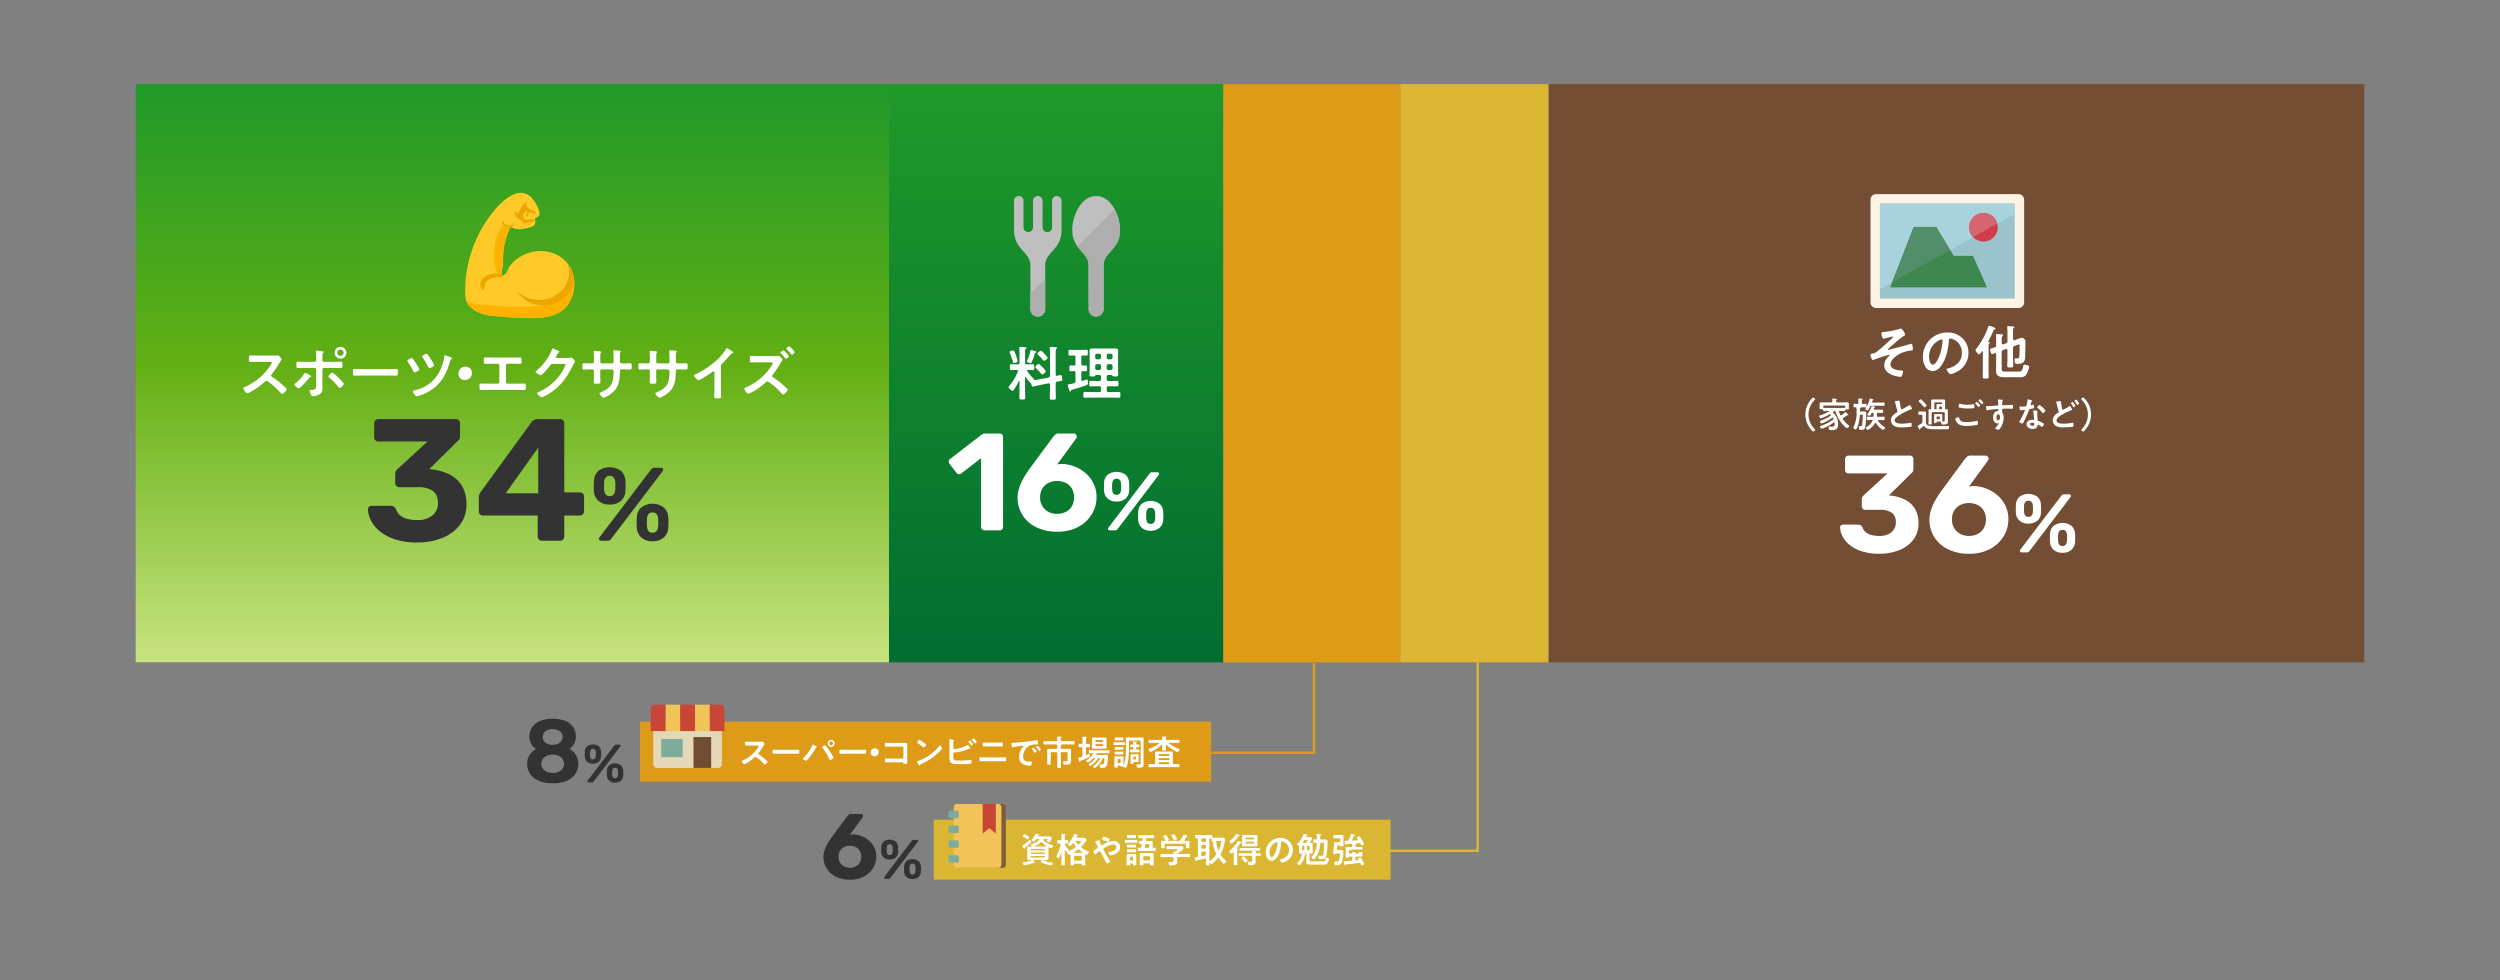 <svg xmlns="http://www.w3.org/2000/svg" xmlns:xlink="http://www.w3.org/1999/xlink" width="1000" height="392" viewBox="0 0 1000 392"><rect x="0" y="0" width="1000" height="392" fill="#808080" stroke="none"/><defs><clipPath id="a"><rect width="1000" height="392" transform="translate(-3923 9070)" fill="#fff" stroke="#707070" stroke-width="1" opacity="0.85"/></clipPath><clipPath id="b"><rect width="891.435" height="318.235" fill="none"/></clipPath><linearGradient id="c" x1="0.5" x2="0.5" y2="1" gradientUnits="objectBoundingBox"><stop offset="0" stop-color="#20992a"/><stop offset="0.483" stop-color="#62af14"/><stop offset="1" stop-color="#c8e37f"/></linearGradient><linearGradient id="d" x1="0.5" x2="0.5" y2="1" gradientUnits="objectBoundingBox"><stop offset="0" stop-color="#20992a"/><stop offset="1" stop-color="#006d31"/></linearGradient><clipPath id="e"><rect width="39.038" height="26.284" transform="translate(275.09 291.946)" fill="none"/></clipPath><clipPath id="f"><rect width="61.462" height="45.553" transform="translate(693.917 43.994)" fill="none"/></clipPath></defs><g transform="translate(3923 -9070)" clip-path="url(#a)"><g transform="translate(-3868.718 9103.648)"><rect width="228.412" height="24" transform="translate(201.734 255.021)" fill="#dd9b18"/><g clip-path="url(#b)"><path d="M166.806,279.667a15.1,15.1,0,0,1-4.433-.592,9.337,9.337,0,0,1-3.212-1.651,6.865,6.865,0,0,1-1.938-2.476,7.4,7.4,0,0,1-.646-3.105,6.259,6.259,0,0,1,1.005-3.554,7.005,7.005,0,0,1,2.548-2.333,5.863,5.863,0,0,1-1.956-2.1,6.067,6.067,0,0,1-.7-2.961,6.443,6.443,0,0,1,1.041-3.625,7.106,7.106,0,0,1,3.1-2.512,14.867,14.867,0,0,1,10.319-.018,7,7,0,0,1,3.087,2.495,6.435,6.435,0,0,1,1.04,3.625,6.3,6.3,0,0,1-.681,2.978,5.658,5.658,0,0,1-1.938,2.117,6.2,6.2,0,0,1,2.619,2.333,6.6,6.6,0,0,1,.97,3.589,7.119,7.119,0,0,1-1.149,3.985,7.725,7.725,0,0,1-3.445,2.781,13.835,13.835,0,0,1-5.635,1.023m0-4.128a5.747,5.747,0,0,0,2.3-.448,3.81,3.81,0,0,0,1.633-1.274,3.5,3.5,0,0,0,0-3.9,3.878,3.878,0,0,0-1.633-1.256,6.162,6.162,0,0,0-4.612,0,4.027,4.027,0,0,0-1.633,1.256,3.415,3.415,0,0,0,0,3.9,3.952,3.952,0,0,0,1.633,1.274,5.713,5.713,0,0,0,2.315.448m0-11.233a5.346,5.346,0,0,0,2.01-.431,3.6,3.6,0,0,0,1.435-1.094,2.6,2.6,0,0,0,.538-1.633,2.716,2.716,0,0,0-.52-1.669,3.459,3.459,0,0,0-1.418-1.1,5.02,5.02,0,0,0-2.045-.395,5.143,5.143,0,0,0-2.064.395,3.306,3.306,0,0,0-1.417,1.1,3.019,3.019,0,0,0,0,3.338,3.3,3.3,0,0,0,1.417,1.094,5.163,5.163,0,0,0,2.064.395" fill="#333"/><path d="M182.891,271.836a3.339,3.339,0,0,1-2.315-.765,2.9,2.9,0,0,1-.937-2.056q-.042-.56-.032-.98c.008-.28.018-.62.032-1.023a2.968,2.968,0,0,1,.894-2.1,3.947,3.947,0,0,1,4.727,0,2.991,2.991,0,0,1,.883,2.1c.029.4.043.743.043,1.023s-.014.607-.043.98a2.81,2.81,0,0,1-.926,2.056,3.376,3.376,0,0,1-2.326.765m-1.744,7.472q-.474,0-.474-.43a.376.376,0,0,1,.086-.238l10.638-14a1.47,1.47,0,0,1,.3-.3.732.732,0,0,1,.43-.108h1.336q.473,0,.473.431a.373.373,0,0,1-.086.237l-10.638,14a1.681,1.681,0,0,1-.29.3.731.731,0,0,1-.442.107Zm1.744-9.217a1.077,1.077,0,0,0,.646-.171,1.054,1.054,0,0,0,.355-.453,1.782,1.782,0,0,0,.141-.56c.028-.344.042-.65.042-.915s-.014-.556-.042-.872a1.571,1.571,0,0,0-.28-.829.971.971,0,0,0-.862-.377.94.94,0,0,0-.85.377,1.8,1.8,0,0,0-.291.829c-.014.316-.022.606-.022.872s.008.571.022.915a2.65,2.65,0,0,0,.151.56.984.984,0,0,0,.344.453,1.077,1.077,0,0,0,.646.171m8.851,9.325a3.3,3.3,0,0,1-2.315-.776,2.939,2.939,0,0,1-.937-2.066,9.642,9.642,0,0,1-.032-.991c.007-.287.017-.632.032-1.034a2.981,2.981,0,0,1,.894-2.088,3.886,3.886,0,0,1,4.716,0,2.986,2.986,0,0,1,.893,2.088q.044.6.043,1.034c0,.289-.014.62-.043.991a2.828,2.828,0,0,1-.937,2.066,3.345,3.345,0,0,1-2.314.776m0-1.766a1.085,1.085,0,0,0,.646-.172,1.051,1.051,0,0,0,.355-.452,1.856,1.856,0,0,0,.14-.582c.029-.33.044-.628.043-.894s-.015-.564-.043-.893a1.527,1.527,0,0,0-.28-.819.98.98,0,0,0-.861-.366.951.951,0,0,0-.851.366,1.736,1.736,0,0,0-.291.819q-.021.495-.021.893t.021.894a3.069,3.069,0,0,0,.141.582.889.889,0,0,0,.344.452,1.134,1.134,0,0,0,.657.172" fill="#333"/><path d="M249.705,263.05a3.761,3.761,0,0,0,.6-.028c.085,0,.224-.029.309-.029.294,0,.9.771.9.953a2.718,2.718,0,0,1-.308.546c-.084.126-.168.267-.225.365a20.276,20.276,0,0,1-1.82,2.661.381.381,0,0,0-.112.266.375.375,0,0,0,.21.336,22.42,22.42,0,0,1,2.367,1.807c.336.295.686.616,1.009.953a.269.269,0,0,1,.1.2c0,.294-.77,1.12-1.064,1.12a.465.465,0,0,1-.35-.209,14.883,14.883,0,0,0-3.1-2.774.492.492,0,0,0-.322-.126.668.668,0,0,0-.42.238,15.626,15.626,0,0,1-3.5,2.452,2.391,2.391,0,0,1-.617.265c-.294,0-.938-.938-.938-1.19,0-.168.168-.239.294-.281a13.878,13.878,0,0,0,6.247-5.308,1.382,1.382,0,0,0,.239-.477c0-.21-.2-.238-.407-.238h-2.9c-.6,0-1.2.028-1.807.028-.378,0-.35-.21-.35-.854,0-.49-.014-.7.336-.7.6,0,1.2.028,1.821.028Z" fill="#fff"/><path d="M263.315,266.285c.645,0,1.555-.042,1.737-.042.378,0,.392.112.392.883,0,.448-.014.714-.378.714-.588,0-1.177-.029-1.751-.029h-6.443c-.575,0-1.163.029-1.751.029-.365,0-.379-.266-.379-.7,0-.784.028-.9.392-.9.182,0,1.149.042,1.738.042Z" fill="#fff"/><path d="M271.7,264.548c.14.07.742.379.742.532,0,.1-.14.155-.224.2a.586.586,0,0,0-.238.28,21.685,21.685,0,0,1-3.067,4.4c-.155.183-.589.687-.827.687-.21,0-1.191-.574-1.191-.868a.285.285,0,0,1,.113-.2,15.9,15.9,0,0,0,3.628-5.084c.042-.1.112-.323.237-.323a3.887,3.887,0,0,1,.827.378m4.188,0a10.1,10.1,0,0,1,.939,1.135c.406.547,2.255,3.278,2.255,3.81,0,.35-1.079.84-1.316.84-.169,0-.225-.126-.281-.252a20.239,20.239,0,0,0-2.745-4.538.434.434,0,0,1-.155-.28c0-.252.841-.812,1.051-.812a.341.341,0,0,1,.252.1m3.671-.826a1.388,1.388,0,1,1,0-.024v.024m-2.144,0a.757.757,0,1,0,.758-.756h0a.755.755,0,0,0-.756.752v0" fill="#fff"/><path d="M290.055,266.285c.645,0,1.555-.042,1.737-.042.378,0,.392.112.392.883,0,.448-.014.714-.378.714-.588,0-1.177-.029-1.751-.029h-6.443c-.575,0-1.163.029-1.751.029-.365,0-.379-.266-.379-.7,0-.784.028-.9.392-.9.182,0,1.149.042,1.738.042Z" fill="#fff"/><path d="M297.194,267.168a1.612,1.612,0,0,1-1.526,1.693c-.052,0-.1,0-.155,0a1.449,1.449,0,0,1-1.525-1.371c0-.033,0-.066,0-.1a1.618,1.618,0,0,1,1.533-1.7,1.727,1.727,0,0,1,.176,0,1.435,1.435,0,0,1,1.5,1.368c0,.034,0,.069,0,.1" fill="#fff"/><path d="M306.617,263.512c.364,0,.714-.014,1.079-.014.56,0,.924.056.924.714,0,.42-.014.841-.014,1.261v4.721c0,.42.014.854.014,1.274,0,.435-.084.435-.84.435-.645,0-.659-.029-.715-.294-.07-.323-.252-.323-.672-.323h-4.552c-.617,0-1.443.028-1.807.028s-.337-.2-.337-.813c0-.559-.028-.742.309-.742s1.148.042,1.82.042h4.833a.421.421,0,0,0,.42-.42v-3.964a.413.413,0,0,0-.4-.421h-4.848c-.6,0-1.457.042-1.807.042-.308,0-.336-.2-.336-.9,0-.56.056-.672.309-.672.209,0,.406.028.6.028.406.014.812.014,1.218.014Z" fill="#fff"/><path d="M322.523,265.754c0,.238-.561.784-.743.966a24.326,24.326,0,0,1-7.606,5.28c-.462.224-.476.238-.588.476a.14.14,0,0,1-.14.084c-.154,0-.448-.56-.547-.728a4,4,0,0,1-.419-.841c0-.154.252-.182.434-.238a19.179,19.179,0,0,0,8.587-6.093.34.34,0,0,1,.237-.155c.281,0,.785,1.038.785,1.248m-7.228-2.312c.182.126.854.589.854.8,0,.322-.658,1.078-.924,1.078a1.506,1.506,0,0,1-.56-.378,17.386,17.386,0,0,0-1.863-1.3c-.112-.07-.224-.139-.224-.266,0-.21.56-1.107.882-1.107a11.136,11.136,0,0,1,1.835,1.177" fill="#fff"/><path d="M327.04,268.9c0,1.7.28,1.667,2.2,1.667a27.333,27.333,0,0,0,4.679-.294c.042,0,.1-.013.14-.013.266,0,.28.349.28.77s0,.77-.448.826c-.953.14-3.81.155-4.9.155-.938,0-2.507.055-3.11-.813a4.765,4.765,0,0,1-.364-2.228v-4.749a17.8,17.8,0,0,0-.07-1.946v-.112a.145.145,0,0,1,.135-.154h.019c.14,0,1.079.2,1.275.238s.42.07.42.21-.21.2-.238.49c-.014.1-.014.364-.014.616v2.045c0,.238.182.351.406.351a12.293,12.293,0,0,0,5.225-1.555.665.665,0,0,1,.224-.1c.126,0,.379.379.547.645.042.057.069.1.1.141a2.306,2.306,0,0,1,.378.644c0,.111-.126.14-.21.14-.056,0-.113-.014-.182-.014-.029,0-.071-.015-.1-.015a1.3,1.3,0,0,0-.5.155,15.49,15.49,0,0,1-5.435,1.331c-.252.013-.448.126-.448.391Zm7.928-4.889c0,.21-.546.575-.714.575-.1,0-.154-.1-.21-.168a11.847,11.847,0,0,0-.883-1.162c-.042-.057-.126-.141-.126-.21,0-.155.575-.519.715-.519a5.25,5.25,0,0,1,1.218,1.484m1.457-.9c0,.225-.546.6-.714.6-.084,0-.14-.1-.2-.168-.295-.407-.589-.8-.911-1.177-.042-.056-.112-.126-.112-.182,0-.182.575-.532.714-.532a5.572,5.572,0,0,1,1.219,1.456" fill="#fff"/><path d="M346.056,269.3c.56,0,1.12-.028,1.68-.028.463,0,.449.126.449.854,0,.462,0,.729-.392.729-.575,0-1.164-.029-1.737-.029h-6.443c-.575,0-1.164.029-1.739.029-.391,0-.391-.267-.391-.742,0-.715-.014-.841.448-.841.56,0,1.12.028,1.682.028Zm-1.4-5.911c.6,0,1.2-.028,1.807-.028.364,0,.391.14.391.784,0,.547.015.8-.419.8-.589,0-1.176-.029-1.766-.029H341c-.589,0-1.177.029-1.766.029-.433,0-.419-.252-.419-.813,0-.644.042-.77.392-.77.6,0,1.2.028,1.806.028Z" fill="#fff"/><path d="M351.092,263.47c2.045-.126,4.09-.336,6.121-.575,1.065-.126,2.129-.266,3.18-.434a.8.8,0,0,1,.182-.014c.21,0,.238.182.266.35a6.274,6.274,0,0,1,.126,1.022c0,.309-.294.28-.63.3a6.931,6.931,0,0,0-2.325.294,4.259,4.259,0,0,0-2.382,2.087,5.241,5.241,0,0,0-.672,2.466c0,1.624,1.037,2.016,2.465,2.016.238,0,.547-.013.7-.013.21,0,.322.013.322.238a3.972,3.972,0,0,1-.21,1.148c-.1.21-.21.239-.448.239-2.382,0-4.427-.757-4.427-3.489a6.22,6.22,0,0,1,1.541-4.02c.154-.168.238-.266.238-.336,0-.126-.112-.168-.21-.168s-.742.112-.883.126c-.938.141-2.2.336-3.1.574a.992.992,0,0,1-.21.029c-.2,0-.266-.309-.308-.462a6.258,6.258,0,0,1-.155-1.009c0-.364.2-.322.813-.364m9.3,3.418c0,.209-.56.587-.714.587-.1,0-.14-.1-.2-.168-.281-.406-.589-.8-.9-1.176-.042-.042-.126-.126-.126-.2,0-.168.56-.517.714-.517a5.414,5.414,0,0,1,1.219,1.471m1.7-.771c0,.2-.546.588-.714.588-.1,0-.155-.111-.211-.182a12,12,0,0,0-.91-1.163.33.33,0,0,1-.1-.181c0-.168.546-.533.714-.533a5.713,5.713,0,0,1,1.219,1.471" fill="#fff"/><path d="M370.05,262.448c0,.266.112.392.392.392h3.124c.546,0,1.092-.042,1.638-.042.351,0,.337.14.337.686,0,.505.014.673-.323.673-.56,0-1.106-.042-1.652-.042H369.8c-.015,0-.042.014-.042.027a.03.03,0,0,0,.027.029.62.62,0,0,0,.155.013c.252.015.5.029.5.183,0,.1-.112.154-.21.21-.182.112-.182.252-.182.63v.337c0,.265.14.364.392.364h1.877c.364,0,.729-.028,1.092-.028.5,0,.743.112.743.658,0,.378-.014.757-.014,1.135v2.9a1.572,1.572,0,0,1-.378,1.261,3.029,3.029,0,0,1-1.891.42c-.476,0-.855.028-.855-1.036,0-.21.028-.42.281-.42.182,0,.518.027.84.027.546,0,.6-.056.6-.8V267.63c0-.267-.112-.393-.392-.393h-1.9c-.28,0-.392.126-.392.393v3.67c0,.6.042,1.205.042,1.806,0,.406-.154.421-.743.421s-.756-.015-.756-.406c0-.6.042-1.205.042-1.821v-3.67c0-.267-.112-.393-.392-.393h-1.849c-.281,0-.392.112-.392.393v2.422c0,.576.027,1.135.027,1.7,0,.42-.125.434-.714.434s-.742-.014-.742-.434c0-.561.042-1.12.042-1.7v-2.367c0-.391-.028-.77-.028-1.148,0-.519.21-.658.714-.658.364,0,.728.028,1.093.028h1.849c.28,0,.392-.126.392-.393a7.11,7.11,0,0,0-.042-1.092c-.042-.2-.1-.281-.28-.308h-3.166c-.56,0-1.106.042-1.667.042-.336,0-.322-.168-.322-.673,0-.546-.014-.686.336-.686.56,0,1.107.042,1.653.042h3.082c.28,0,.392-.126.392-.392v-.168a8.343,8.343,0,0,0-.056-1.037c0-.042-.014-.084-.014-.126,0-.14.154-.154.266-.154.266,0,.995.056,1.289.084.112.014.294.042.294.182,0,.113-.1.14-.2.2-.14.069-.154.238-.154.532Z" fill="#fff"/><path d="M378.713,268.582v-2.955c0-.266-.1-.364-.378-.392-.294,0-.6.042-.869.042-.294,0-.28-.2-.28-.687,0-.517-.014-.685.28-.685.127,0,.687.013.855.027.28-.014.392-.112.392-.392v-1.05a9.3,9.3,0,0,0-.042-1.107.632.632,0,0,1-.014-.168c0-.154.1-.182.238-.182.21,0,1.051.07,1.3.084.1.013.266.042.266.182,0,.1-.084.14-.21.224s-.154.238-.154.7v1.317c0,.28.112.392.378.392.322.015.63-.027.953-.027.28,0,.28.153.28.685,0,.505.014.687-.28.687-.21,0-.631-.028-.953-.042-.266.028-.378.126-.378.392v2.41c0,.139.056.28.21.28a.427.427,0,0,0,.14-.042c.042-.015.182-.084.322-.155a4.841,4.841,0,0,1,.7-.308c.21,0,.252.757.252.911a.4.4,0,0,1-.238.42c-.995.519-2.256,1.064-3.306,1.485-.238.1-.28.14-.309.224-.055.154-.1.267-.21.267-.154,0-.2-.155-.308-.449a6.253,6.253,0,0,1-.322-.981c0-.2.2-.224.35-.266a6.674,6.674,0,0,0,.995-.322.456.456,0,0,0,.336-.519m8.111,1.177a9.33,9.33,0,0,1-2.8,3.572c-.112.084-.28.224-.406.224-.21,0-.673-.378-.673-.6,0-.126.2-.267.295-.337a9.038,9.038,0,0,0,2.451-2.746.419.419,0,0,0,.028-.126c0-.154-.112-.2-.238-.209h-.112a.491.491,0,0,0-.491.251,9.124,9.124,0,0,1-1.386,1.723,7.3,7.3,0,0,1-1.429,1.107.324.324,0,0,1-.2.056c-.21,0-.659-.406-.659-.616,0-.126.225-.238.323-.309a8,8,0,0,0,2.143-1.919.211.211,0,0,0,.056-.126c0-.125-.112-.154-.211-.167h-.055a.594.594,0,0,0-.519.209,8.713,8.713,0,0,1-1.638,1.416.861.861,0,0,1-.421.209c-.224,0-.672-.476-.672-.7,0-.127.14-.211.322-.337a7.618,7.618,0,0,0,2.367-2.367.229.229,0,0,0,.042-.126c0-.126-.1-.181-.21-.2-.322.015-.882.028-1.176.028s-.294-.223-.294-.616-.015-.616.294-.616c.532,0,1.05.042,1.583.042h4.524c.518,0,1.05-.042,1.583-.042.308,0,.294.223.294.616s.014.616-.294.616c-.533,0-1.065-.028-1.583-.028h-3a.358.358,0,0,0-.378.225c-.028.042-.042.084-.07.126a.413.413,0,0,0-.028.125c0,.14.112.182.238.2h2.788c.364,0,.728-.029,1.078-.029.533,0,.631.267.631.743a13.826,13.826,0,0,1-.407,3.432c-.336.952-1.092,1.036-1.989,1.036-.658,0-.9.014-.9-1.078,0-.169.014-.35.238-.35.126,0,.35.028.49.042a2.031,2.031,0,0,0,.281.013c.406,0,.518-.069.644-.462a9.2,9.2,0,0,0,.224-1.863c0-.265-.154-.252-.365-.265a.329.329,0,0,0-.321.223m1.5-5.308c0,.252.028.518.028.77,0,.477-.252.63-.7.63-.364,0-.715-.027-1.065-.027h-2.3c-.35,0-.7.027-1.05.027-.463,0-.729-.14-.729-.63,0-.267.028-.518.028-.77v-1.709c0-.267-.028-.519-.028-.771,0-.49.252-.63.715-.63.35,0,.7.028,1.064.028h2.3c.35,0,.7-.028,1.051-.028.448,0,.714.126.714.63,0,.252-.028.519-.028.771Zm-1.667-1.289a.324.324,0,0,0,.337-.311V262.7a.324.324,0,0,0-.312-.336H384.2a.323.323,0,0,0-.336.309v.153a.323.323,0,0,0,.309.336h2.467Zm-2.451.854a.324.324,0,0,0-.336.311v.166a.323.323,0,0,0,.31.335h2.477a.323.323,0,0,0,.337-.308v-.167a.325.325,0,0,0-.313-.337h-2.475Z" fill="#fff"/><path d="M392.505,264.353c-.364,0-.742.027-1.12.027-.323,0-.308-.2-.308-.574,0-.42,0-.588.322-.588.378,0,.742.027,1.106.027h1.709c.379,0,.757-.027,1.121-.027.336,0,.322.2.322.588s.014.574-.322.574c-.364,0-.742-.027-1.121-.027Zm9.455-1.36a.343.343,0,0,0-.287-.391.369.369,0,0,0-.105,0h-3.88c-.28,0-.392.126-.392.391v3.292a21.953,21.953,0,0,1-.715,6.192c-.2.644-.293.952-.56.952a1.5,1.5,0,0,1-.9-.392.142.142,0,0,0-.1-.056c-.028,0-.028.014-.056.014a2.255,2.255,0,0,1-.434.028c-.491,0-.547-.028-.575-.224-.028-.154-.126-.168-.28-.168h-.571c-.3,0-.308.182-.308.42,0,.364-.071.336-.715.336-.462,0-.616.015-.616-.294,0-.294.014-.588.014-.883V270.1c0-.237-.014-.462-.014-.7,0-.392.154-.56.546-.56.253,0,.5.028.756.028h1.065c.266,0,.5-.028.743-.028.392,0,.56.14.56.56,0,.224-.014.463-.014.7v1.667a3.428,3.428,0,0,0,.014.379.079.079,0,0,0,.07.084.091.091,0,0,0,.07-.057,17.506,17.506,0,0,0,.77-5.77v-3.04c0-.462-.014-.925-.014-1.387,0-.477.154-.645.63-.645.337,0,.673.029,1.009.029h3.852c.336,0,.673-.029.995-.029.49,0,.658.155.658.645,0,.462-.028.925-.028,1.387v7.423c0,.351.028.7.028,1.051,0,.546-.014,1.079-.546,1.387a3.375,3.375,0,0,1-1.541.252c-.364,0-.77,0-.77-1.05,0-.183.042-.35.266-.35.14,0,.42.042.686.042.659,0,.686-.168.686-.855ZM392.9,268.12c-.336,0-.671.029-.98.029-.336,0-.308-.225-.308-.575,0-.294-.028-.575.28-.575.337,0,.672.015,1.008.015h.9c.336,0,.659-.015.995-.015s.294.239.294.575.028.575-.308.575-.659-.029-.981-.029Zm0-1.877c-.321,0-.658.014-.994.014s-.294-.252-.294-.574c0-.364-.014-.574.322-.574s.645.028.966.028h.9c.322,0,.644-.028.967-.028s.322.182.322.574c0,.294.028.574-.28.574-.336,0-.673-.014-1.009-.014Zm.057-3.74c-.365,0-.743.028-1.023.028-.35,0-.322-.238-.322-.6,0-.42-.014-.616.336-.616.252,0,.644.028,1.009.028h.812c.364,0,.743-.028,1.023-.028.336,0,.322.223.322.616s.014.6-.336.6c-.295,0-.645-.028-1.009-.028Zm-.168,8.671a.4.4,0,0,0,.392.393h.406a.372.372,0,0,0,.379-.365v-.9a.347.347,0,0,0-.312-.379.361.361,0,0,0-.066,0h-.406a.37.37,0,0,0-.391.349c0,.01,0,.02,0,.03Zm7.423-5.6v.224c0,.252.1.364.365.378.21,0,.462-.014.672-.014.336,0,.322.182.322.575s.014.574-.336.574c-.322,0-.714-.028-1.092-.028h-1.065c-.378,0-.756.028-1.107.028-.336,0-.322-.21-.322-.574,0-.393-.014-.575.336-.575.2,0,.449.014.673.014.266-.014.364-.126.364-.378v-.21c0-.266-.112-.379-.378-.379-.14,0-.365.015-.491.015-.252,0-.279-.183-.279-.393v-.154c0-.336-.029-.546.321-.546.14,0,.3.014.449.014.238-.014.364-.1.378-.35l-.042-.505a.463.463,0,0,1-.014-.139.184.184,0,0,1,.21-.2c.182,0,.826.084,1.023.1.126.027.322.027.322.2,0,.1-.07.126-.168.2a.44.44,0,0,0-.141.336c0,.252.113.35.365.364.168,0,.35-.014.518-.014.336,0,.322.2.322.546s.014.547-.322.547c-.168,0-.35-.015-.532-.028-.252.013-.351.126-.351.378m.981,4.455c0,.21.014.42.014.629,0,.379-.154.547-.546.547-.21,0-.42-.014-.644-.014h-.631c-.294,0-.364.182-.364.434-.014.294-.07.294-.588.294-.378,0-.518,0-.518-.294s.013-.56.013-.826v-1.611c0-.224-.013-.435-.013-.645,0-.378.14-.559.532-.559.238,0,.476.027.714.027h.8c.239,0,.477-.027.7-.027.406,0,.546.181.546.559,0,.21-.014.421-.014.645Zm-2.171-.267a.4.4,0,0,0,.392.393h.322a.4.4,0,0,0,.392-.393v-.35a.4.4,0,0,0-.392-.392H399.4a.4.4,0,0,0-.392.392Z" fill="#fff"/><path d="M415.482,272c.574,0,1.135-.027,1.709-.027.322,0,.308.168.308.643s0,.616-.308.616c-.574,0-1.135-.027-1.709-.027h-8.349c-.574,0-1.134.027-1.709.027-.308,0-.308-.153-.308-.63,0-.5,0-.629.322-.629.575,0,1.135.027,1.7.027h.224c.281,0,.393-.112.393-.392v-3.026c0-.336-.028-.672-.028-1.008,0-.505.266-.631.742-.631.392,0,.785.014,1.177.014h3.334c.392,0,.784-.014,1.176-.014.462,0,.743.113.743.631,0,.336-.028.672-.028,1.008v3.026c0,.28.126.392.392.392Zm-3.278-7.662c-.1,0-.14.084-.14.182v.21c0,.449.042.911.042,1.372,0,.505-.182.505-.742.505s-.757.014-.757-.49c0-.462.028-.925.028-1.387v-.182c0-.112-.042-.2-.154-.2a.211.211,0,0,0-.126.056,17.606,17.606,0,0,1-3.166,2.171,6.839,6.839,0,0,1-1.2.532c-.322,0-.855-.728-.855-1.022,0-.155.224-.224.645-.392a14.912,14.912,0,0,0,3.558-1.933c.042-.042.07-.071.07-.113,0-.1-.085-.126-.154-.126h-2.1c-.56,0-1.106.029-1.667.029-.335,0-.335-.141-.335-.617s0-.63.335-.63c.547,0,1.107.028,1.667.028h3.1c.28,0,.378-.1.392-.364,0-.029-.056-.714-.056-.813,0-.182.112-.224.266-.224.253,0,.9.042,1.163.07.126.014.378.014.378.182,0,.1-.084.14-.154.2-.168.111-.154.223-.168.588.028.266.112.364.392.364h3.068c.56,0,1.121-.028,1.667-.028.35,0,.336.14.336.63s0,.617-.336.617c-.546,0-1.107-.029-1.667-.029h-2.073c-.056,0-.154.029-.154.113a.168.168,0,0,0,.07.126,16.915,16.915,0,0,0,3.95,2.157c.112.042.238.084.238.224,0,.322-.574,1.023-.883,1.023a11.782,11.782,0,0,1-1.848-.911,14.088,14.088,0,0,1-2.494-1.863.211.211,0,0,0-.126-.056m1.275,3.992a.323.323,0,0,0-.309-.336H409.5a.324.324,0,0,0-.337.311v.082a.325.325,0,0,0,.314.336h3.679a.324.324,0,0,0,.336-.312v-.081Zm-4.329,1.7a.313.313,0,0,0,.3.324h3.691a.313.313,0,0,0,.335-.289c0-.011,0-.023,0-.034v-.07a.323.323,0,0,0-.309-.336H409.5a.324.324,0,0,0-.337.311v.1Zm4.329,1.555a.313.313,0,0,0-.3-.323H409.5a.313.313,0,0,0-.336.288c0,.011,0,.023,0,.034v.084a.317.317,0,0,0,.3.336.265.265,0,0,0,.04,0h3.656a.317.317,0,0,0,.336-.295.287.287,0,0,0,0-.041Z" fill="#fff"/><path d="M471.815,267.952h-41.6v-1h40.6V231.514h1Z" fill="#dd9b18"/><rect width="182.775" height="24" transform="translate(319.203 294.23)" fill="#dab632"/><path d="M355.89,305.274c-.168.113-.181.154-.181.322,0,.113-.056.211-.182.211a3.044,3.044,0,0,1-.925-1.078c0-.114.126-.17.238-.239a17.087,17.087,0,0,0,2.48-2.017c.084-.084.153-.168.237-.168.2,0,.7.588.7.84,0,.3-2.017,1.877-2.368,2.129m.785-4.637c.21.127.785.463.785.644,0,.141-.364.827-.645.827a.867.867,0,0,1-.364-.168,12.387,12.387,0,0,0-1.317-.784c-.2-.1-.322-.154-.322-.281,0-.2.407-.867.63-.867a6.073,6.073,0,0,1,1.233.629m1.5,3.461c0-.155.1-.182.392-.252.056-.014.112-.029.182-.043a4.569,4.569,0,0,0,2.592-1.527.2.2,0,0,0,.056-.125c0-.141-.127-.182-.238-.182h-.575a.631.631,0,0,0-.6.293c-.042.056-.1.113-.14.168-.224.308-.392.533-.588.533s-.939-.365-.939-.588c0-.057.084-.14.126-.183a11.955,11.955,0,0,0,1.443-2.143c.07-.141.1-.2.182-.2.168,0,.868.222,1.078.265.1.028.3.084.3.211,0,.041-.042.112-.154.125a.206.206,0,0,0-.21.112.2.2,0,0,0-.042.126c0,.2.21.2.252.2h3.039c.378,0,.743-.014,1.121-.014a1.17,1.17,0,0,1,.994.813,3.539,3.539,0,0,1-.5.925c-.1.153-.364.616-.56.616-.224,0-1.009-.35-1.009-.561,0-.084.154-.223.253-.322.056-.055.209-.238.209-.307s-.14-.07-.2-.07h-1.454c-.1.014-.211.041-.211.168a.255.255,0,0,0,.056.139,5,5,0,0,0,1.766,1.386,11.56,11.56,0,0,0,1.877.729c.126.029.238.084.238.224,0,.225-.3.967-.617.967a3.146,3.146,0,0,1-.742-.224.366.366,0,0,0-.168-.041c-.294,0-.28.308-.28,1.1v2.467c0,.293.014.588.014.9,0,.461-.253.574-.672.574-.323,0-.659-.015-.981-.015a.12.12,0,0,0-.126.113c0,.125.154.182.42.279a11.925,11.925,0,0,0,2.7.631c.168.028.35.057.35.239s-.169.91-.547.91a16.171,16.171,0,0,1-3.011-.756c-.266-.1-.827-.309-1.051-.42-.084-.043-.168-.1-.168-.2,0-.125.224-.407.308-.518a.229.229,0,0,0,.042-.127c0-.111-.084-.154-.182-.154h-2.825c-.113,0-.211.015-.211.154a.327.327,0,0,0,.029.127,4.434,4.434,0,0,1,.532.77.159.159,0,0,1-.168.127.369.369,0,0,1-.169-.043.2.2,0,0,0-.1-.028.563.563,0,0,0-.2.071,15.445,15.445,0,0,1-2.927.8c-.14.028-.631.112-.742.112-.463,0-.6-.854-.6-.953,0-.182.14-.182.532-.239a14.925,14.925,0,0,0,2.928-.672.115.115,0,0,0,.084-.111c0-.127-.14-.113-.168-.113-.294,0-.588.015-.869.015-.448,0-.728-.07-.728-.574,0-.308.014-.6.014-.9V306.42c0-.293-.014-.588-.014-.9,0-.491.266-.575.7-.575.323,0,.645.014.967.03.1-.016.168-.057.168-.168a.39.39,0,0,0-.042-.141,1.329,1.329,0,0,1-.224-.574m5.211,2.451a.254.254,0,0,0,.267-.24.283.283,0,0,0,0-.041v-.041a.257.257,0,0,0-.248-.266h-5.089a.257.257,0,0,0-.266.248v.059a.255.255,0,0,0,.225.28.279.279,0,0,0,.041,0Zm-5.071.785a.257.257,0,0,0-.266.248v.088a.243.243,0,0,0,.218.266.191.191,0,0,0,.048,0h5.071a.243.243,0,0,0,.266-.218.194.194,0,0,0,0-.048v-.07a.257.257,0,0,0-.248-.266h-5.089Zm0,1.414a.243.243,0,0,0-.266.218.191.191,0,0,0,0,.048v.084a.242.242,0,0,0,.216.265.208.208,0,0,0,.05,0h5.071a.242.242,0,0,0,.266-.215.211.211,0,0,0,0-.05v-.084a.243.243,0,0,0-.218-.266.191.191,0,0,0-.048,0Zm3.908-5.576a.313.313,0,0,0-.238.127,5.739,5.739,0,0,1-2.339,1.5.092.092,0,0,0-.07.084c0,.07.042.084.1.1h3.614c.854,0,.952-.016.952-.184a.144.144,0,0,0-.084-.152,7.659,7.659,0,0,1-1.7-1.346.333.333,0,0,0-.238-.127" fill="#fff"/><path d="M373.014,305.918a.388.388,0,0,1,.141.252,1.446,1.446,0,0,1-.1.393.132.132,0,0,0-.014.07.138.138,0,0,0,.126.14c.029,0,.042-.015.071-.015a13.343,13.343,0,0,0,2.619-1.471.355.355,0,0,0,.14-.265.368.368,0,0,0-.1-.239,10.31,10.31,0,0,1-.715-1.008.257.257,0,0,0-.21-.127.281.281,0,0,0-.2.114c-.168.222-.742,1.035-1.008,1.035s-.911-.461-.911-.729c0-.068.084-.168.126-.222a11.583,11.583,0,0,0,2.27-3.67c.042-.113.084-.238.2-.238.154,0,.98.251,1.2.308.139.041.308.068.308.209s-.182.182-.3.211-.21.266-.294.447a.387.387,0,0,0-.014.127c0,.155.112.209.252.209h1.709c.351,0,.714-.013,1.079-.013a1,1,0,0,1,.883.839c0,.561-1.514,2.215-1.934,2.649a.376.376,0,0,0-.112.252.315.315,0,0,0,.126.238,12.883,12.883,0,0,0,2.592,1.514c.126.054.28.111.28.279,0,.252-.364,1.023-.644,1.023a1.818,1.818,0,0,1-.435-.154.256.256,0,0,0-.112-.029c-.14,0-.2.1-.224.225,0,.2-.014.378-.014.574v2.3c0,.351.042.757.042,1.05,0,.309-.182.309-.728.309s-.715,0-.715-.309c0-.041.014-.084.014-.125-.014-.183-.084-.252-.252-.252h-2.549c-.168,0-.252.069-.266.237,0,.056.014.1.014.14,0,.309-.183.309-.729.309s-.7,0-.7-.309c0-.349.028-.7.028-1.05v-2.3c0-.168-.014-.336-.014-.5-.014-.141-.084-.238-.238-.238a.324.324,0,0,0-.112.013.964.964,0,0,1-.364.1c-.35,0-.673-.588-.729-.881a.368.368,0,0,0-.112-.17,5.951,5.951,0,0,1-.56-.769.1.1,0,0,0-.1-.057c-.07,0-.1.07-.112.127v3.642c0,.643.042,1.288.042,1.946,0,.422-.14.422-.687.422-.5,0-.714,0-.714-.379,0-.658.042-1.33.042-1.989v-2.578a.064.064,0,0,0-.055-.07h0c-.028,0-.042.014-.056.057a14.671,14.671,0,0,1-.785,1.877c-.069.125-.153.279-.308.279a1.311,1.311,0,0,1-.84-.854,1.052,1.052,0,0,1,.182-.449,16.083,16.083,0,0,0,1.583-4.285.184.184,0,0,0,.014-.084c0-.2-.14-.268-.308-.281-.182.013-.7.029-.8.029-.294,0-.28-.2-.28-.687,0-.463-.014-.659.294-.659.267,0,.63.043.967.028.28,0,.392-.112.392-.391v-.6a8.6,8.6,0,0,0-.056-1.233v-.127c0-.152.112-.181.224-.181.168,0,1.051.1,1.261.127.1,0,.224.041.224.167,0,.1-.084.125-.182.2-.141.113-.154.365-.154.826v.828c0,.252.1.377.378.391.168-.014.546-.028.686-.028.308,0,.281.2.281.686s.013.66-.281.66c-.028,0-.616-.016-.686-.029-.238.013-.35.1-.378.349a.469.469,0,0,0,.07.184,12.586,12.586,0,0,0,1.316,1.666m2.228,1.443c0,.057.056.084.112.1h2.731c.182,0,.365,0,.547-.014.07,0,.126-.027.126-.1a.131.131,0,0,0-.071-.114,14.259,14.259,0,0,1-1.3-.98.6.6,0,0,0-.294-.111.521.521,0,0,0-.281.1c-.49.366-.98.7-1.512,1.024a.1.1,0,0,0-.056.1m2.815,3.207a.372.372,0,0,0,.379-.363V309.1a.374.374,0,0,0-.352-.393h-2.365a.372.372,0,0,0-.378.367.224.224,0,0,0,0,.026v1.092a.37.37,0,0,0,.349.391h2.368Zm-1.751-7.9c-.126.014-.238.057-.238.2a.2.2,0,0,0,.042.125,6.988,6.988,0,0,0,.729.981.355.355,0,0,0,.252.14.361.361,0,0,0,.252-.127c.168-.181.91-.98.91-1.175,0-.127-.2-.141-.434-.141Z" fill="#fff"/><path d="M382.967,306.842c0-.152.14-.209.294-.293.309-.154.981-.631,1.317-.855.154-.1.35-.223.35-.434a7.688,7.688,0,0,0-1.05-1.89.417.417,0,0,1-.14-.266c0-.127.251-.211.672-.365.154-.057.336-.125.532-.2a2.135,2.135,0,0,1,.463-.14c.1,0,.167.043.167.14a.623.623,0,0,1-.028.155.25.25,0,0,0-.028.111,8.547,8.547,0,0,0,.561,1.387c.084.154.154.265.336.265a.706.706,0,0,0,.336-.125,8.644,8.644,0,0,1,4.314-1.541,2.4,2.4,0,0,1,2.69,2.452c0,1.89-1.695,2.787-3.306,3.193a3.888,3.888,0,0,1-.546.1c-.365,0-.743-.952-.743-1.149,0-.238.267-.252.449-.279.966-.168,2.647-.617,2.647-1.836,0-.756-.574-1.121-1.288-1.121a8.74,8.74,0,0,0-3.671,1.472c-.14.084-.28.182-.28.35a37.663,37.663,0,0,0,2.466,4.369,1.888,1.888,0,0,1,.308.6c0,.265-.967.756-1.233.756-.2,0-.294-.239-.434-.518-.715-1.373-1.471-2.7-2.172-4.09a.412.412,0,0,0-.336-.267,7.261,7.261,0,0,0-1.5,1.093c-.069.041-.2.155-.266.155-.266,0-.882-.953-.882-1.235m5.813-5.279c.28.111.827.307.827.531,0,.141-.281,1.037-.645,1.037a1.912,1.912,0,0,1-.588-.2,10.78,10.78,0,0,0-1.485-.506c-.154-.041-.336-.07-.336-.265,0-.155.322-1.135.63-1.135a11.678,11.678,0,0,1,1.6.533" fill="#fff"/><path d="M397.107,303.453c-.378,0-.784.028-1.106.028s-.308-.168-.308-.588-.014-.588.308-.588c.35,0,.728.027,1.106.027h2.185c.393,0,.771-.027,1.121-.027.308,0,.294.154.294.588s.014.588-.294.588-.742-.028-1.121-.028Zm1.821,8.573c0-.225-.084-.323-.322-.323h-.532a.283.283,0,0,0-.322.238.268.268,0,0,0,0,.085v.14c0,.323-.14.336-.7.336s-.7-.013-.7-.336c0-.349.014-.7.014-1.051v-1.722c0-.3-.014-.588-.014-.883,0-.463.252-.6.672-.6.266,0,.547.014.813.014h.966c.253,0,.505-.014.771-.014.42,0,.672.139.672.588,0,.293-.028.588-.028.9v1.722c0,.35.028.7.028,1.051,0,.323-.154.336-.658.336-.519,0-.659-.013-.659-.349Zm-1.162-6.7c-.351,0-.728.028-.995.028-.294,0-.294-.168-.294-.588s0-.574.294-.574c.267,0,.644.027.995.027h1.092c.35,0,.715-.027.981-.027.308,0,.294.168.294.574s.014.588-.294.588-.631-.028-.981-.028Zm0,1.9c-.351,0-.7.013-.995.013s-.294-.138-.294-.588c0-.42,0-.588.294-.588.238,0,.617.028.995.028h1.092c.365,0,.742-.028.981-.028.308,0,.294.182.294.588,0,.436.014.588-.294.588s-.644-.013-.981-.013Zm.042-5.645c-.351,0-.7.027-1,.027s-.294-.181-.294-.615c0-.449,0-.617.308-.617s.63.029.981.029h1.064c.336,0,.673-.029.981-.029s.294.182.294.617.014.615-.294.615-.645-.027-.981-.027Zm.756,9.035a.37.37,0,0,0,.391-.349v-.883a.4.4,0,0,0-.392-.393h-.435c-.252.028-.392.155-.392.393v.853a.351.351,0,0,0,.319.38.358.358,0,0,0,.073,0Zm8.2-5.519c0,.265.112.379.378.392.182-.013.364-.027.546-.027.35,0,.336.2.336.644s0,.643-.336.643c-.462,0-.938-.027-1.4-.027h-3.7c-.462,0-.924.027-1.386.027-.35,0-.337-.168-.337-.643,0-.449-.013-.644.337-.644.2,0,.392.014.6.027.266-.013.364-.111.434-.363l.154-.842v-.07c0-.195-.14-.266-.308-.279a3.664,3.664,0,0,1-.378.013c-.294,0-.294-.111-.294-.615,0-.52.014-.617.308-.617.21,0,.406.014.6.027.266-.013.378-.1.434-.349l.084-.42v-.1a.272.272,0,0,0-.26-.283.258.258,0,0,0-.048,0c-.378-.014-.742.029-1.12.029-.336,0-.323-.184-.323-.617,0-.449-.013-.617.323-.617.448,0,.9.029,1.344.029h2.928c.448,0,.9-.029,1.345-.029.336,0,.336.154.336.617s0,.617-.336.617c-.448,0-.9-.029-1.345-.029h-.995c-.28,0-.42.07-.462.351l-.07.434c0,.027-.014.057-.014.084,0,.209.154.279.322.279h.547c.35,0,.7-.013,1.064-.013.476,0,.715.113.715.63,0,.35-.028.686-.028,1.022Zm-1.3,6.6h-2.1c-.225,0-.309.084-.322.309,0,.057.013.111.013.168,0,.322-.168.322-.728.322-.532,0-.714,0-.714-.322,0-.35.028-.715.028-1.065v-2.128c0-.282-.014-.561-.014-.856,0-.49.322-.574.742-.574.322,0,.644.029.967.029H405.5c.308,0,.63-.029.953-.029.434,0,.756.084.756.6,0,.266-.028.545-.028.827v2.128c0,.35.028.715.028,1.065,0,.322-.169.322-.714.322-.575,0-.729,0-.729-.322a.528.528,0,0,1,.014-.154c-.014-.225-.1-.323-.322-.323m-.056-1.2c.238,0,.364-.138.392-.39v-.9a.4.4,0,0,0-.392-.391h-1.989a.356.356,0,0,0-.379.331.4.4,0,0,0,0,.06v.912a.356.356,0,0,0,.319.389.393.393,0,0,0,.059,0Zm-1.779-5.363v.084c0,.209.14.279.322.279h1.079c.266,0,.378-.111.378-.379v-.8c0-.268-.112-.393-.378-.393h-.785c-.28,0-.392.084-.448.35Z" fill="#fff"/><path d="M416.99,309.182c-.266,0-.392.114-.392.393v.533c0,.336.027.672.027,1.008a1.264,1.264,0,0,1-.419,1.008,3.919,3.919,0,0,1-2.088.379c-.364,0-.644.013-.785-.225a1.84,1.84,0,0,1-.168-.769c0-.252.1-.379.365-.379.2,0,.462.027.728.027.939,0,.925-.209.925-.994v-.588c0-.279-.112-.393-.393-.393h-2.871c-.561,0-1.121.03-1.7.03-.322,0-.322-.141-.322-.631s0-.645.322-.645c.56,0,1.121.041,1.7.041h2.871c.252,0,.378-.111.378-.377-.013-.113-.042-.406-.042-.463,0-.168.113-.2.239-.2.1,0,.182.014.266.014h.071a.637.637,0,0,0,.448-.141c.125-.1.756-.574.756-.7s-.2-.1-.351-.1H414.1c-.476,0-.966.043-1.457.043-.322,0-.322-.168-.322-.631,0-.49,0-.63.336-.63.49,0,.967.043,1.443.043h3.025c.392,0,.77-.028,1.162-.028a.628.628,0,0,1,.575.293,1.032,1.032,0,0,1,.294.52c0,.461-2.059,1.918-2.494,2.213-.042.027-.042.041-.056.084.014.041.042.041.084.054h3.054c.561,0,1.135-.041,1.7-.041.322,0,.308.168.308.645s.014.631-.308.631c-.56,0-1.134-.03-1.7-.03Zm3.768-6.5c.406,0,.756.057.756.547,0,.281-.028.574-.028.9v.519c0,.209.042.434.042.658,0,.35-.2.35-.727.35s-.744,0-.744-.35c0-.224.042-.435.042-.658v-.392c0-.282-.126-.393-.392-.393h-7.76c-.28,0-.392.111-.392.393v.392c0,.223.027.448.027.658,0,.35-.224.35-.728.35-.532,0-.714,0-.714-.365,0-.2.028-.434.028-.643v-.519c0-.309-.014-.6-.014-.883,0-.5.336-.561.742-.561.28,0,.547,0,.813.016.112-.016.21-.057.21-.184a.413.413,0,0,0-.028-.125,13.608,13.608,0,0,0-.8-1.177.425.425,0,0,1-.112-.252c0-.266.7-.616.967-.616.224,0,.393.223.8.813a3.16,3.16,0,0,1,.5.924c0,.211-.266.365-.418.463a.094.094,0,0,0-.043.084c0,.054.043.07.084.07h4.3a.644.644,0,0,0,.6-.252,13.334,13.334,0,0,0,1.345-2.031c.041-.084.083-.184.2-.184a6.643,6.643,0,0,1,1.19.449c.1.041.224.1.224.225s-.152.154-.237.168c-.126.041-.224.07-.281.2a12.078,12.078,0,0,1-.755,1.135.2.2,0,0,0-.043.127c0,.111.084.152.168.168.392,0,.785-.016,1.177-.016m-5.2-.152c-.154,0-.238-.113-.308-.238a12.873,12.873,0,0,0-.883-1.4.447.447,0,0,1-.112-.252c0-.293.7-.615.952-.615.267,0,.477.377.855.951a.782.782,0,0,0,.085.127,2.8,2.8,0,0,1,.377.77c0,.3-.728.66-.966.66" fill="#fff"/><path d="M428.091,310.051c0-.168-.071-.308-.253-.308-.028,0-.07.013-.1.013-.91.268-2.171.547-3.109.729-.141.029-.169.084-.225.211-.042.084-.07.195-.2.195s-.168-.125-.224-.266a7.448,7.448,0,0,1-.378-1.107c0-.223.2-.238.868-.322h.056a.37.37,0,0,0,.357-.381.482.482,0,0,0-.006-.053v-6.681c0-.266-.1-.364-.365-.379-.14,0-.266.015-.406.015-.378,0-.364-.183-.364-.687s-.014-.7.364-.7c.49,0,.98.041,1.485.041h3.18c.49,0,.994-.041,1.484-.041.379,0,.351.209.365.7,0,.252.111.365.364.379.308.027.63.013.938.013h2.087c.253,0,.5-.013.771-.013a.819.819,0,0,1,.929.691.67.67,0,0,1,.009.109,8.154,8.154,0,0,1-.153,1.1,14.241,14.241,0,0,1-1.514,4.455.837.837,0,0,0-.084.309.483.483,0,0,0,.113.306,11.733,11.733,0,0,0,1.988,2.256.4.4,0,0,1,.155.281,1.514,1.514,0,0,1-.953.938c-.336,0-1.765-1.85-2.017-2.2a.277.277,0,0,0-.224-.141.309.309,0,0,0-.224.127,16.661,16.661,0,0,1-2.017,2.072.9.9,0,0,1-.505.282c-.224,0-.5-.352-.644-.52a.086.086,0,0,0-.084-.041c-.056,0-.084.041-.084.1.014.168.014.349.014.517,0,.449-.126.463-.714.463s-.715-.014-.715-.463c0-.658.029-1.316.029-1.974Zm-1.472-8.377a.392.392,0,0,0-.392.392h0v.715a.4.4,0,0,0,.392.39H427.7a.4.4,0,0,0,.393-.39v-.715c0-.238-.155-.365-.393-.393Zm0,2.649a.4.4,0,0,0-.392.39v.715a.4.4,0,0,0,.392.393H427.7a.4.4,0,0,0,.393-.393v-.715a.4.4,0,0,0-.393-.39Zm0,2.66c-.279,0-.392.113-.392.392v1.135a.284.284,0,0,0,.244.32l.037,0h.083c.378-.084.757-.155,1.149-.252a.4.4,0,0,0,.351-.463v-.743c0-.279-.113-.392-.393-.392Zm5.576,1.064a.644.644,0,0,0-.07-.279,14.16,14.16,0,0,1-1.3-4.455,1.878,1.878,0,0,1-.042-.279c-.014-.141-.056-.225-.21-.239-.294-.029-.267-.1-.281-.714,0-.266-.126-.35-.378-.379a.442.442,0,0,1-.14-.014.3.3,0,0,0-.323.275.25.25,0,0,0,0,.061v8.055c0,.2.014.406.014.6.014.068.042.125.112.125a.19.19,0,0,0,.112-.041,13.873,13.873,0,0,0,2.382-2.4.467.467,0,0,0,.126-.323m.938-1.609c.07,0,.112-.057.154-.113a10.463,10.463,0,0,0,.826-2.746,4.9,4.9,0,0,0,.084-.616c0-.181-.111-.2-.335-.2h-1.289c-.182,0-.364.07-.364.281v.084a12.4,12.4,0,0,0,.77,3.18c.028.057.07.127.154.127" fill="#fff"/><path d="M440.452,305.693c0,.084.056.113.14.127.112,0,.336.014.336.168,0,.1-.07.127-.168.2-.14.114-.154.3-.154.7v3.656c0,.49.028.967.028,1.457,0,.42-.154.433-.729.433-.546,0-.728,0-.728-.406,0-.5.028-.994.028-1.484v-3.123c0-.1-.042-.184-.14-.184a.15.15,0,0,0-.126.057c-.14.14-.574.533-.756.533-.239,0-.743-.66-.743-.912a.415.415,0,0,1,.2-.322,14.285,14.285,0,0,0,3.166-3.754c.042-.084.084-.155.2-.155a3.984,3.984,0,0,1,.757.309c.14.07.546.238.546.406,0,.1-.126.141-.21.155-.154.027-.154.043-.3.252-.434.63-.826,1.2-1.3,1.793a.127.127,0,0,0-.042.1m.924-5a.225.225,0,0,0-.224.141c-.392.644-2.353,2.914-2.872,2.914a1.309,1.309,0,0,1-.756-.785c0-.2.252-.366.393-.477a9.155,9.155,0,0,0,2.171-2.465c.084-.127.125-.154.21-.154a5.345,5.345,0,0,1,.812.309c.2.1.49.209.49.377,0,.1-.139.126-.224.14m8.307,6.906c.35,0,.322.2.322.575,0,.349.028.56-.308.56-.448,0-.9-.043-1.345-.029-.28,0-.392.113-.392.392V310.2c0,.293.028.574.028.867,0,1.3-1.2,1.373-2.2,1.373-.463,0-.827.043-.827-1.064,0-.211.084-.309.294-.309a1.335,1.335,0,0,1,.252.03c.141.013.267.013.393.013.728,0,.686-.211.686-.869V309.1c0-.279-.112-.392-.378-.392h-3.306c-.448,0-.91.029-1.358.029-.323,0-.323-.183-.323-.56,0-.407,0-.575.323-.575.461,0,.91.028,1.358.028h3.306c.224,0,.364-.1.364-.336,0-.112-.028-.279-.028-.35,0-.168.1-.2.238-.2.281,0,.8.057,1.093.084.14.014.406.029.406.2,0,.1-.084.139-.168.2a.264.264,0,0,0-.112.182c0,.184.21.225.35.225.448,0,.882-.028,1.331-.028m-6.374-.98c-.49,0-.994.027-1.485.027-.308,0-.294-.168-.294-.574s0-.56.294-.56c.491,0,1,.029,1.485.029h4.665c.49,0,.98-.029,1.47-.029.309,0,.309.154.309.56s0,.574-.309.574c-.49,0-.98-.027-1.47-.027Zm.589,4.818c-.126,0-.225-.113-.449-.42a13.372,13.372,0,0,0-.91-1.093c-.084-.084-.21-.2-.21-.307,0-.225.672-.715.882-.715a6.034,6.034,0,0,1,1.583,1.834c0,.252-.658.7-.9.7m4.79-7.9c0,.266.014.517.014.785,0,.42-.21.559-.616.559-.294,0-.6-.014-.911-.014H444.1c-.3,0-.6.014-.9.014-.406,0-.63-.112-.63-.559,0-.268.014-.519.014-.785v-1.891c0-.267-.014-.519-.014-.785,0-.433.2-.56.6-.56.309,0,.617.013.925.013h3.081c.309,0,.6-.013.911-.013.406,0,.616.127.616.56,0,.266-.014.518-.014.785Zm-1.316-1.807a.323.323,0,0,0-.309-.336H444.24a.315.315,0,0,0-.336.336v.041a.315.315,0,0,0,.293.336h2.843a.323.323,0,0,0,.337-.308v-.069Zm-3.138,1.3a.315.315,0,0,0-.336.293.306.306,0,0,0,0,.043v.084a.316.316,0,0,0,.295.336.279.279,0,0,0,.041,0h2.8a.324.324,0,0,0,.337-.311v-.109a.323.323,0,0,0-.309-.336h-2.828Z" fill="#fff"/><path d="M461.47,302.907a4.736,4.736,0,0,1,1.415,3.445,5.033,5.033,0,0,1-2.732,4.525,5.476,5.476,0,0,1-1.527.561c-.364,0-.938-.869-.938-1.178,0-.138.21-.168.35-.2,1.835-.434,3.278-1.639,3.278-3.643a3.4,3.4,0,0,0-2.241-3.347,2.5,2.5,0,0,0-.533-.125c-.322,0-.322.306-.335.545-.155,2.047-.645,4.539-1.99,6.15a2.5,2.5,0,0,1-1.849,1.078,2.257,2.257,0,0,1-1.9-1.33,4.4,4.4,0,0,1-.434-1.99,5.77,5.77,0,0,1,5.656-5.882h.157a4.981,4.981,0,0,1,3.628,1.387m-5.449.406a4.335,4.335,0,0,0-2.521,4.035c0,.518.182,1.82.9,1.82s1.485-1.6,1.877-3.025a14.126,14.126,0,0,0,.449-2.732.222.222,0,0,0-.19-.25.192.192,0,0,0-.034,0,1.549,1.549,0,0,0-.477.154" fill="#fff"/><path d="M468.229,308.006c0-.281-.112-.392-.392-.392h-.252c-.056,0-.141.013-.141.07s.057.084.1.1c.07.027.125.043.182.07.2.057.322.1.322.225s-.154.154-.238.181a.274.274,0,0,0-.154.2,8,8,0,0,1-1.149,2.927c-.154.239-.714,1.024-1.008,1.024-.267,0-.967-.463-.967-.742a.251.251,0,0,1,.126-.184,5.76,5.76,0,0,0,1.779-3.459c0-.238-.112-.252-.28-.252h-.2c-.42,0-.617-.043-.617-.5,0-.281.042-.674.042-1.107V305.1a.435.435,0,0,0-.294-.447c-.168-.1-.532-.322-.532-.533,0-.127.154-.266.224-.35a11.191,11.191,0,0,0,2.409-3.754c.028-.084.057-.183.168-.183.084,0,.7.224.827.267.42.125.616.182.616.323,0,.125-.154.152-.252.181-.14.041-.168.155-.238.266a.425.425,0,0,0-.028.127c0,.154.112.2.252.209h.673c.209,0,.406-.028.616-.028a.754.754,0,0,1,.728.575,5.106,5.106,0,0,1-.784,1.5.2.2,0,0,0-.042.127c0,.125.112.168.21.168s.2-.014.294-.014c.392,0,.588.125.588.545,0,.211-.027.406-.027.631v1.457c0,.379.042.742.042,1.092,0,.49-.2.519-.645.519-.168,0-.448,0-.56-.127-.014-.014-.028-.014-.042-.027-.028.013-.042.027-.042.056v2.577c0,.547.14.617.686.617h4.721c.616,0,.812-.029,1.064-1.121.056-.225.1-.336.308-.336.3,0,1.023.2,1.023.588a4.491,4.491,0,0,1-.7,1.722,1.486,1.486,0,0,1-1.317.477h-5.489c-1.681,0-1.611-.434-1.611-1.9Zm-.77-2.941c0-.268-.112-.393-.393-.393h-.112c-.28,0-.392.112-.392.393v1.008c0,.279.112.392.392.392h.112c.281,0,.393-.113.393-.392Zm-.645-1.682c0,.127.112.155.224.168h.659a.573.573,0,0,0,.588-.295,3.912,3.912,0,0,0,.49-.826c0-.125-.154-.111-.266-.111h-.63a.577.577,0,0,0-.574.3c-.14.222-.295.42-.435.629-.028.056-.056.084-.056.14m2.368,3.082c.266,0,.378-.113.378-.392V305.07c0-.268-.112-.393-.378-.393h-.253c-.28,0-.392.125-.392.393v1.008c0,.279.112.392.392.392Zm5.028-3.025c-.266,0-.392.111-.406.393a11.005,11.005,0,0,1-2,5.826c-.126.154-.28.392-.49.392-.294,0-.967-.49-.967-.812,0-.127.14-.266.21-.35a8.5,8.5,0,0,0,1.872-5.094c.014-.238-.112-.349-.35-.349s-.518.013-.77.013c-.336,0-.323-.181-.323-.658,0-.5-.013-.672.323-.672.252,0,.518.014.784.014s.365-.111.365-.379v-.238a12.054,12.054,0,0,0-.043-1.246.578.578,0,0,1-.014-.155c0-.168.112-.209.266-.209.21,0,1.107.055,1.3.084.112.014.238.041.238.182,0,.1-.084.125-.182.2-.182.1-.2.211-.2.7v.686c0,.281.112.393.392.393h.238c.449,0,.9-.028,1.345-.028.742,0,.939.266.939.981a29.46,29.46,0,0,1-.491,5.6c-.336,1.176-1.106,1.3-2.213,1.3-.616,0-.966.055-.966-.912,0-.238.042-.5.35-.5.056,0,.14.014.2.014.2.013.392.043.588.043.588,0,.757-.084.883-.813a27.773,27.773,0,0,0,.266-3.908c0-.533-.126-.5-.813-.5Z" fill="#fff"/><path d="M480.829,306.382h.756c.281,0,.561-.03.827-.03.574,0,.658.338.658.813a14.748,14.748,0,0,1-.518,3.853c-.378,1.19-1.022,1.414-2.2,1.414-.421,0-.882.084-.882-1.091,0-.211.027-.436.293-.436.183,0,.533.043.757.043.63,0,.728-.2.84-.588a11.175,11.175,0,0,0,.308-2.367c0-.352-.21-.322-.588-.322h-.532c-.182,0-.224.1-.322.238-.056.084-.127.111-.421.111-.251,0-.84,0-.84-.349,0-.084.1-.856.112-1.01.042-.35.28-3.012.308-3.082.1-.336.378-.35.729-.35.266,0,.546.014.812.014h.448c.281,0,.392-.111.392-.391v-.812c0-.268-.111-.379-.392-.379h-1.092c-.309,0-.617.027-.855.027-.336,0-.336-.139-.336-.685s0-.672.336-.672c.224,0,.519.013.855.013h1.331c.266,0,.532-.013.8-.013.392,0,.686.068.686.517,0,.393-.014.785-.014,1.162v1.4c0,.379.028.758.028,1.148,0,.338-.21.323-.686.323h-.154a.736.736,0,0,1-.476-.1c-.084-.1-.169-.225-.309-.238h-.476c-.406,0-.406.013-.476.9-.014.154-.042.336-.056.561-.028.265.1.379.35.379m7.312-2.676a.434.434,0,0,0-.182.027.029.029,0,0,0,.028.029c.1.014.322.014.322.168,0,.1-.1.155-.21.223-.168.113-.168.238-.154.617,0,.279.112.379.378.379h.532c.407,0,.729-.014,1-.014.6,0,.827.069.827.491,0,.252-.015.5-.015.756v1.386c0,.252.015.49.015.742,0,.448-.281.491-.659.491s-.784-.014-1.163-.014h-.532c-.266,0-.392.111-.392.393v.769c0,.266.112.379.378.365l.546-.043c.113-.027.2-.07.2-.2a.343.343,0,0,0-.029-.113,1.274,1.274,0,0,1-.168-.336c0-.225.813-.434.995-.434a.337.337,0,0,1,.294.182c.238.363.448.728.644,1.092a5.92,5.92,0,0,1,.617,1.289c0,.3-.855.5-.995.5-.238,0-.294-.182-.476-.629a.418.418,0,0,0-.406-.295h-.112c-1.807.238-3.614.42-5.421.588-.1.013-.112.07-.154.154s-.1.2-.2.2c-.168,0-.21-.2-.321-.744a5.909,5.909,0,0,1-.141-.769c0-.127.225-.155.728-.168.785-.014,1.556-.071,2.34-.127a.35.35,0,0,0,.368-.331.323.323,0,0,0,0-.076v-.88c0-.282-.126-.393-.392-.393h-.42c-.449,0-.491.041-.5.2,0,.282-.127.252-.673.252-.518,0-.644.03-.644-.363,0-.281.014-.561.014-.84v-1.849c0-.252-.014-.491-.014-.743,0-.435.2-.5.812-.5.266,0,.589.014,1.009.014h.42c.28,0,.364-.113.392-.379-.014-.211-.014-.363-.028-.574a.346.346,0,0,0-.353-.339.254.254,0,0,0-.039,0c-.63.057-1.261.1-1.891.154-.1.014-.112.041-.168.125s-.1.155-.2.155-.168-.125-.2-.225c-.028-.125-.238-1.133-.238-1.217,0-.183.126-.183.7-.183h.392a.538.538,0,0,0,.532-.336,12.507,12.507,0,0,0,.9-2.213c.028-.1.07-.266.2-.266a9.569,9.569,0,0,1,1.064.293c.2.07.477.141.477.3,0,.125-.14.154-.252.182s-.168.029-.225.127c-.251.517-.532,1.021-.784,1.525a.23.23,0,0,0-.042.127c0,.127.112.182.224.195.686-.027,1.373-.084,2.059-.125.112-.013.225-.07.225-.2,0-.111-.1-.209-.155-.293a2.32,2.32,0,0,1-.364-.588c0-.252.756-.463.967-.463.154,0,.21.071.308.182.154.211.6.939.77,1.2a8.683,8.683,0,0,1,.854,1.625c0,.309-.714.547-.938.547-.252,0-.322-.211-.518-.6a.455.455,0,0,0-.5-.293Zm-2.451,2.633a.4.4,0,0,0-.392.392v.672a.4.4,0,0,0,.392.393h.532a.4.4,0,0,0,.392-.393v-.672a.4.4,0,0,0-.392-.392Zm2.238,1.06a.4.4,0,0,0,.392.393h.645a.4.4,0,0,0,.392-.393v-.672a.4.4,0,0,0-.392-.392h-.645a.4.4,0,0,0-.392.392Z" fill="#fff"/><path d="M537.294,307.162H486.362v-1h49.932V231.307h1Z" fill="#dab632"/><path d="M0,0H301.315V231.289H0Z" transform="translate(0 0)" fill="url(#c)"/><rect width="133.719" height="231.289" transform="translate(301.316)" fill="url(#d)"/><rect width="326.247" height="231.289" transform="translate(565.188)" fill="#744d35"/><rect width="59.282" height="231.289" transform="translate(505.786)" fill="#dab632"/><rect width="70.751" height="231.289" transform="translate(435.035)" fill="#dd9b18"/><path d="M170.1,90.911c-3.159,2.18-7.136,2.567-10.867,2.682a148.726,148.726,0,0,1-15.846-.853c-3.527-.267-7.246-1.211-9.777-3.845a7.421,7.421,0,0,1-1.81-5.426A50.5,50.5,0,0,1,143.043,51c2.157-2.648,4.969-5.548,8.172-6.88a6.151,6.151,0,0,1,6.686.827,15.059,15.059,0,0,1,3.134,4.878c.44,1.02.893,2.35-.107,3.2-.125.1-1.174.662-1.253.51a4.883,4.883,0,0,1,.031,2.354,1.5,1.5,0,0,1-.152.415c-.354.573-1.33.786-1.925.986a15.179,15.179,0,0,1-2.415.576,7.644,7.644,0,0,1-4.9-.567.475.475,0,0,0-.646.185.455.455,0,0,0-.035.078c-.04.106-.08.217-.117.325a43.343,43.343,0,0,0-2.241,7.225,41.914,41.914,0,0,0-.347,5.381,32.712,32.712,0,0,1-.556,4.711,3.663,3.663,0,0,0-.072.693c.01.41.148.784.654.637a2.783,2.783,0,0,0,1.335-1.128c.414-.649.645-1.391,1.028-2.059a10.32,10.32,0,0,1,1.944-2.382c6-5.515,15.867-5.821,21.267.552.2.227.387.467.57.717a11.717,11.717,0,0,1,1.931,4.2c1.29,5.235-.579,11.471-4.934,14.474" fill="#ffca28"/><path d="M170.1,90.911c-3.159,2.18-7.136,2.567-10.867,2.682a148.726,148.726,0,0,1-15.846-.853c-3.527-.267-7.246-1.211-9.777-3.845a5.7,5.7,0,0,1-1.285-2.033,22.219,22.219,0,0,0,6.561,1.35c5.694.4,11.392,1.022,17.113.859,4.031-.118,8.328-.5,11.74-2.684a13.424,13.424,0,0,0,5.431-14.053c4,5.556,2.506,14.725-3.074,18.577" fill="#ffb300"/><path d="M175.115,77.665c0,6.01-5.382,10.881-12.019,10.881A12.24,12.24,0,0,1,152.5,82.8a12.592,12.592,0,0,0,8.82,3.487c6.643,0,12.02-4.871,12.02-10.881a9.837,9.837,0,0,0-.8-3.886c.2.227.387.468.57.717a11.7,11.7,0,0,1,1.93,4.2,9.159,9.159,0,0,1,.08,1.227" fill="#eda600"/><path d="M146.426,76.274a.577.577,0,0,1-.357,1.088,7.331,7.331,0,0,0-1.363-.125,6.694,6.694,0,0,0-4.288,1.579c-.833.722-.555,1.957-1.018,2.883-.556,1.11-1.259.057-1.47-.672-.927-3.2,3.057-5.3,5.708-5.3a7.167,7.167,0,0,1,2.788.549" fill="#eda600"/><path d="M155.9,47.264a3.036,3.036,0,0,0-.431.432,14.674,14.674,0,0,0-2.52,4.077c-.03.072-.091.161-.165.125a.143.143,0,0,1-.05-.041c-.251-.284-.387-.694-.735-.84a.274.274,0,0,0-.169-.024c-.125.03-.175.179-.193.307a2.632,2.632,0,0,0,1.328,2.507c.342.2.72.345,1.055.561a1.417,1.417,0,0,1,.687.935c.02.15.02.33.148.409a.346.346,0,0,0,.184.041,7.244,7.244,0,0,0,1.5-.31,11.977,11.977,0,0,0,2.4-.3.982.982,0,0,0,.456-.34.489.489,0,0,0,.021-.542.752.752,0,0,0-.643-.221,9.073,9.073,0,0,0-2.044.236,1.252,1.252,0,0,1-1-.037,1.149,1.149,0,0,1-.319-.442,4.04,4.04,0,0,1-.388-.969,1.358,1.358,0,0,1,.146-1.009c.218-.336.626-.521.818-.871a5.265,5.265,0,0,1,.228-.48,1.36,1.36,0,0,1,.365.989,2.388,2.388,0,0,1-.3,1.033c-.08.152-.166.353-.054.485s.384.043.517-.1a1.231,1.231,0,0,0,.222-1.265,1.971,1.971,0,0,1,1.5-.163,14.814,14.814,0,0,0,1.51.365.335.335,0,0,0,.151-.01.226.226,0,0,0,.081-.309.658.658,0,0,0-.271-.233l-2.145-1.248a4.5,4.5,0,0,1-1.074-.773,1.524,1.524,0,0,1-.448-1.206,2.186,2.186,0,0,0,.075-.557c-.048-.4-.251-.368-.457-.217" fill="#eda600"/><path d="M151.231,56.143c.054.125-.155.4-.227.476a2.031,2.031,0,0,1-.591.445l-.081.04a3.194,3.194,0,0,1-.368.151.508.508,0,0,0-.085.031,3.05,3.05,0,0,1-.894.143,2.742,2.742,0,0,1-1.735-.627,1.56,1.56,0,0,1-.2-.19,1.744,1.744,0,0,1-.419-.859c-.045-.232-.152-1.05.2-1.108.214-.035.24.334.3.468a2.866,2.866,0,0,0,.832.96,2.253,2.253,0,0,0,.489.284,2.5,2.5,0,0,0,1.766.009c.209-.061.418-.133.626-.208.126-.04.267-.125.348-.063a.1.1,0,0,1,.031.049" fill="#eda600"/><path d="M149.876,57.286a.509.509,0,0,0-.241.277c-.04.1-.08.217-.115.324a43.336,43.336,0,0,0-2.242,7.224,41.744,41.744,0,0,0-.346,5.382,32.858,32.858,0,0,1-.557,4.711,3.765,3.765,0,0,0-.071.694,1.321,1.321,0,0,0,.04.3c-1.028.182-3.354-.4-2.838-9.786.325-5.97,1.975-8.635,3.545-9.8a1.642,1.642,0,0,0,.2.191,2.748,2.748,0,0,0,1.736.626,3.117,3.117,0,0,0,.894-.143" fill="#ffb300"/><path d="M112.559,183.339a27.562,27.562,0,0,1-8.827-1.251,19.043,19.043,0,0,1-6.048-3.2,13.461,13.461,0,0,1-3.544-4.276,10.63,10.63,0,0,1-1.251-4.482,1.425,1.425,0,0,1,1.389-1.46h7.716a2.286,2.286,0,0,1,1.251.312,2.892,2.892,0,0,1,.9,1.078,5.428,5.428,0,0,0,1.807,2.572,7.336,7.336,0,0,0,2.954,1.355,16.582,16.582,0,0,0,3.649.382,9.435,9.435,0,0,0,6.117-1.806,6.175,6.175,0,0,0,2.224-5.075q0-3.336-2.086-4.8a10.215,10.215,0,0,0-5.907-1.46h-7.438a1.661,1.661,0,0,1-1.668-1.654v-3.419a2.8,2.8,0,0,1,.973-2.224l11.955-10.983h-19.6a1.688,1.688,0,0,1-1.251-.486,1.611,1.611,0,0,1-.486-1.182v-5.56a1.666,1.666,0,0,1,1.591-1.738c.049,0,.1,0,.146,0h30.861a1.667,1.667,0,0,1,1.738,1.593c0,.048,0,.1,0,.145v5a2.712,2.712,0,0,1-.278,1.286,2.159,2.159,0,0,1-.7.8L117.416,154l.7.069a20.948,20.948,0,0,1,7.3,2.016,12.3,12.3,0,0,1,5.04,4.553,13.914,13.914,0,0,1,1.842,7.472,13.107,13.107,0,0,1-2.572,8.132,16.443,16.443,0,0,1-7.02,5.248,26.367,26.367,0,0,1-10.148,1.842" fill="#333"/><path d="M162.465,182.644a1.608,1.608,0,0,1-1.182-.487,1.692,1.692,0,0,1-.487-1.251v-8.341H138.9a1.608,1.608,0,0,1-1.182-.487,1.688,1.688,0,0,1-.486-1.251V165.2a2.977,2.977,0,0,1,.208-1.042,4.545,4.545,0,0,1,.556-1.043l20.365-27.941a3.049,3.049,0,0,1,2.572-1.182h8.827a1.616,1.616,0,0,1,1.182.487,1.7,1.7,0,0,1,.487,1.251v27.594h6.186a1.611,1.611,0,0,1,1.733,1.479,1.706,1.706,0,0,1,0,.189v5.838a1.688,1.688,0,0,1-.486,1.251,1.608,1.608,0,0,1-1.182.487h-6.255v8.341a1.692,1.692,0,0,1-.487,1.251,1.616,1.616,0,0,1-1.182.487Zm-14.458-18.976h13V145.389Z" fill="#333"/><path d="M189.585,168.172a6.464,6.464,0,0,1-4.484-1.48,5.617,5.617,0,0,1-1.813-3.983,18.254,18.254,0,0,1-.063-1.9q.021-.813.063-1.981a5.75,5.75,0,0,1,1.73-4.066,7.644,7.644,0,0,1,9.154,0,5.8,5.8,0,0,1,1.71,4.066q.082,1.168.083,1.981t-.083,1.9a5.449,5.449,0,0,1-1.793,3.983,6.543,6.543,0,0,1-4.5,1.48m-3.379,14.472c-.611,0-.917-.277-.917-.834a.725.725,0,0,1,.167-.459l20.6-27.107a2.886,2.886,0,0,1,.584-.584,1.419,1.419,0,0,1,.833-.208h2.586c.611,0,.918.278.918.834a.725.725,0,0,1-.167.459l-20.6,27.107a3.238,3.238,0,0,1-.563.583,1.4,1.4,0,0,1-.855.209Zm3.379-17.85a2.081,2.081,0,0,0,1.251-.333,2.042,2.042,0,0,0,.688-.876,3.468,3.468,0,0,0,.271-1.084c.055-.668.083-1.257.083-1.772s-.028-1.077-.083-1.69a3.044,3.044,0,0,0-.542-1.6,1.876,1.876,0,0,0-1.668-.73,1.823,1.823,0,0,0-1.648.73,3.49,3.49,0,0,0-.563,1.6c-.027.613-.042,1.175-.042,1.69s.015,1.1.042,1.772a5.216,5.216,0,0,0,.292,1.084,1.9,1.9,0,0,0,.667.876,2.084,2.084,0,0,0,1.252.333m17.14,18.059a6.4,6.4,0,0,1-4.483-1.5,5.69,5.69,0,0,1-1.814-4,18.62,18.62,0,0,1-.063-1.919q.021-.834.063-2a5.782,5.782,0,0,1,1.73-4.045,7.53,7.53,0,0,1,9.133,0,5.779,5.779,0,0,1,1.731,4.045q.084,1.168.083,2t-.083,1.919a5.481,5.481,0,0,1-1.814,4,6.5,6.5,0,0,1-4.483,1.5m0-3.42a2.088,2.088,0,0,0,1.251-.334,2.042,2.042,0,0,0,.688-.876,3.5,3.5,0,0,0,.271-1.126q.084-.959.083-1.73t-.083-1.731a2.944,2.944,0,0,0-.542-1.585,1.9,1.9,0,0,0-1.668-.709,1.84,1.84,0,0,0-1.647.709,3.334,3.334,0,0,0-.563,1.585q-.042.96-.042,1.731t.042,1.73a5.98,5.98,0,0,0,.271,1.126,1.73,1.73,0,0,0,.667.876,2.179,2.179,0,0,0,1.272.334" fill="#333"/><path d="M55.292,108.576a6.341,6.341,0,0,0,1.012-.047c.141,0,.376-.047.517-.047.494,0,1.506,1.294,1.506,1.6a4.556,4.556,0,0,1-.517.918c-.142.212-.283.447-.377.611a34.122,34.122,0,0,1-3.058,4.471.643.643,0,0,0-.189.447.63.63,0,0,0,.353.565,37.891,37.891,0,0,1,3.977,3.035c.564.494,1.152,1.035,1.693,1.6a.446.446,0,0,1,.165.33c0,.5-1.294,1.882-1.788,1.882a.785.785,0,0,1-.588-.352,24.981,24.981,0,0,0-5.2-4.659.832.832,0,0,0-.541-.212,1.127,1.127,0,0,0-.706.4,26.142,26.142,0,0,1-5.883,4.117,3.913,3.913,0,0,1-1.035.447c-.494,0-1.576-1.576-1.576-2,0-.282.282-.4.494-.47a23.326,23.326,0,0,0,10.494-8.917,2.315,2.315,0,0,0,.4-.8c0-.354-.329-.4-.682-.4H48.892c-1.012,0-2.023.046-3.035.046-.635,0-.588-.352-.588-1.434,0-.824-.024-1.177.565-1.177,1.011,0,2.023.047,3.058.047Z" fill="#fff"/><path d="M70.229,116.929c0,.118-.165.188-.259.235-.4.118-.4.142-.73.541-.541.659-3.388,3.977-4.07,3.977-.4,0-1.671-1.129-1.671-1.576,0-.236.353-.448.542-.588a13.008,13.008,0,0,0,3.247-3.553c.093-.165.235-.471.447-.471a9.386,9.386,0,0,1,1.6.73c.212.117.894.446.894.705m1.294-5.835c.494,0,.659-.353.659-.776v-.33a21.611,21.611,0,0,0-.094-2.752c0-.1-.024-.189-.024-.283,0-.283.188-.33.423-.33.4,0,1.177.142,1.624.189.541.07,1.083.093,1.083.352a.39.39,0,0,1-.189.307c-.306.306-.329.471-.329,1.576v1.271c0,.564.306.776.659.776h3.693c1.012,0,2.047-.047,3.083-.047.612,0,.588.329.588,1.364,0,.848-.024,1.154-.635,1.154-1.012,0-2.024-.047-3.036-.047H75.381a.708.708,0,0,0-.7.706v5.5c0,.47.023.918.023,1.388,0,1.271,0,2.377-1.318,3.035a7.267,7.267,0,0,1-2.541.683c-.376,0-.541-.235-.847-.823a4.32,4.32,0,0,1-.446-1.272c0-.376.541-.352.823-.376,1.906-.141,1.812-.87,1.812-2.564v-5.576a.693.693,0,0,0-.68-.706H67.854c-.988,0-1.976.047-2.964.047-.612,0-.612-.4-.612-1.177,0-.965-.024-1.341.588-1.341s2.023.047,2.988.047Zm9.623,6.352c.377.377,2.071,2.024,2.071,2.471,0,.494-1.247,1.624-1.624,1.624-.235,0-.423-.259-.565-.447a23,23,0,0,0-3.5-3.6c-.165-.118-.4-.306-.4-.517,0-.354.965-1.531,1.459-1.531.541,0,2.117,1.578,2.564,2m3.106-10.023a2.342,2.342,0,0,1-4.683.1c0-.033,0-.065,0-.1a2.32,2.32,0,0,1,2.311-2.329H81.9a2.354,2.354,0,0,1,2.353,2.329m-3.6,0a1.246,1.246,0,0,0,1.221,1.271H81.9a1.259,1.259,0,1,0,0-2.518h0a1.24,1.24,0,0,0-1.247,1.233v.014" fill="#fff"/><path d="M101.283,114.012c1.083,0,2.612-.071,2.917-.071.636,0,.659.188.659,1.482,0,.753-.023,1.2-.635,1.2-.988,0-1.976-.047-2.941-.047H90.46c-.965,0-1.953.047-2.942.047-.611,0-.635-.447-.635-1.176,0-1.318.047-1.506.659-1.506.306,0,1.929.071,2.918.071Z" fill="#fff"/><path d="M110.854,109.824c.33.4.988,1.459,1.294,1.929a13.039,13.039,0,0,1,1.294,2.353c0,.494-1.552,1.2-1.882,1.2-.282,0-.4-.282-.518-.518a29.246,29.246,0,0,0-2.141-3.624,1.1,1.1,0,0,1-.258-.494c0-.4,1.435-1.1,1.788-1.1a.575.575,0,0,1,.423.259m14.776-.683c.283.1.894.282.894.541,0,.165-.164.26-.258.33a.988.988,0,0,0-.447.611c-1.153,4.142-2.753,7.718-6.071,10.565a18.132,18.132,0,0,1-6.8,3.553,1.841,1.841,0,0,1-.517.118c-.471,0-1.553-1.576-1.553-1.953,0-.4.7-.471.988-.541a14.215,14.215,0,0,0,10.494-9.341,18.271,18.271,0,0,0,1.082-4.189c.024-.165.047-.376.236-.376a16.463,16.463,0,0,1,1.952.682m-8.776-.922c.447.588.847,1.2,1.224,1.812a12.787,12.787,0,0,1,1.318,2.4c0,.471-1.577,1.177-1.907,1.177-.259,0-.352-.259-.541-.588a30.249,30.249,0,0,0-2.117-3.576,1.115,1.115,0,0,1-.259-.495c0-.376,1.435-1.083,1.788-1.083.235,0,.376.189.494.354" fill="#fff"/><path d="M134.476,115.494a2.709,2.709,0,0,1-2.565,2.846c-.086,0-.172.005-.258,0a2.437,2.437,0,0,1-2.562-2.3q0-.084,0-.168a2.72,2.72,0,0,1,2.87-2.847,2.41,2.41,0,0,1,2.516,2.3c0,.056,0,.113,0,.17" fill="#fff"/><path d="M150.637,109.376c1.036,0,2.047-.047,3.083-.047.47,0,.611.142.611,1.012v.564c0,.73-.07.989-.729.989-.965,0-1.929-.047-2.918-.047H148.8a.693.693,0,0,0-.706.68v6.614a.688.688,0,0,0,.694.682h3.682c.965,0,2.259-.047,2.965-.047.588,0,.612.212.612,1.365,0,.753,0,1.223-.659,1.223-.706,0-1.906-.07-2.918-.07H141.084c-1.011,0-2.211.07-2.917.07-.659,0-.659-.447-.659-1.247,0-1.129.024-1.341.612-1.341.705,0,1.976.047,2.964.047h3.67a.688.688,0,0,0,.706-.67v-6.6a.693.693,0,0,0-.68-.706h-1.908c-.988,0-1.953.047-2.918.047-.659,0-.729-.259-.729-.965v-.565c0-.893.141-1.035.611-1.035,1.012,0,2.048.047,3.059.047Z" fill="#fff"/><path d="M172.654,109.541a5.517,5.517,0,0,0,1.318-.142c.07,0,.164-.023.259-.023.47,0,1.506,1.294,1.506,1.6a1.5,1.5,0,0,1-.283.587,13.78,13.78,0,0,0-.729,1.271c-2.306,4.471-4.612,7.906-8.941,10.706a15.937,15.937,0,0,1-3.224,1.718c-.517,0-2-1.154-2-1.6,0-.235.282-.352.471-.424a20.838,20.838,0,0,0,9.082-7.529,14.389,14.389,0,0,0,1.812-3.458c0-.307-.376-.33-.706-.33h-4.465c-.541,0-.682.235-.988.659-.447.636-3.153,3.859-3.788,3.859-.282,0-2-.894-2-1.388a.367.367,0,0,1,.212-.329,21.757,21.757,0,0,0,6.282-8.424c.094-.235.165-.565.376-.565a7.911,7.911,0,0,1,1.248.518c.211.117,1.411.565,1.411.823,0,.118-.118.212-.211.259-.33.118-.4.235-.8.965a3.569,3.569,0,0,0-.423.847c0,.258.165.377.4.4Z" fill="#fff"/><path d="M182.489,111.706c.376,0,.8-.142.8-.589v-1.6c0-1.318-.094-2.565-.094-2.588,0-.165.07-.236.235-.236q.873.015,1.741.117c.589.047,1.083.119,1.083.33,0,.094-.1.188-.142.235-.306.377-.282.565-.282,2.1V111.1a.608.608,0,0,0,.6.612h4.149c.329,0,.588-.212.588-.683,0-.847-.047-3.294-.094-4,0-.093-.024-.188-.024-.282a.291.291,0,0,1,.3-.282h0c.33,0,1.647.141,2.024.164.4.047.729.047.729.259,0,.118-.094.212-.259.377a7.533,7.533,0,0,0-.141,1.976v.894c0,.235.024.471.024.706v.142c0,.47.211.729.682.729h.635c.73,0,2.283-.048,2.777-.048.423,0,.588.189.588,1.107,0,1.175-.071,1.387-.659,1.387-.917,0-1.812-.047-2.706-.047h-.635c-.729,0-.729.495-.729.8-.071,4.1-.471,6.942-4.141,9.365a9.728,9.728,0,0,1-2.353,1.2,3.912,3.912,0,0,1-1.718-1.717c0-.189.212-.307.376-.377,4.471-1.858,5.295-3.812,5.295-8.518,0-.4-.165-.753-.612-.753h-4.094a.6.6,0,0,0-.612.588v2.236c0,.659.047,1.294.047,1.953,0,1.035-.117.941-1.53.941-.823,0-1.1.024-1.1-.588,0-.753.047-1.506.047-2.258v-2.259a.627.627,0,0,0-.635-.613h-.73c-.917,0-1.859.071-2.635.071-.589,0-.612-.494-.612-1.082,0-1.129.023-1.436.588-1.436.682,0,1.742.048,2.659.048Z" fill="#fff"/><path d="M204.86,111.706c.376,0,.8-.142.8-.589v-1.6c0-1.318-.094-2.565-.094-2.588,0-.165.07-.236.235-.236q.873.015,1.741.117c.589.047,1.083.119,1.083.33,0,.094-.1.188-.142.235-.306.377-.282.565-.282,2.1V111.1a.608.608,0,0,0,.6.612h4.149c.329,0,.588-.212.588-.683,0-.847-.047-3.294-.094-4,0-.093-.024-.188-.024-.282a.291.291,0,0,1,.3-.282h0c.33,0,1.647.141,2.024.164.4.047.729.047.729.259,0,.118-.094.212-.259.377a7.533,7.533,0,0,0-.141,1.976v.894c0,.235.024.471.024.706v.142c0,.47.211.729.682.729h.635c.729,0,2.283-.048,2.777-.048.423,0,.588.189.588,1.107,0,1.175-.071,1.387-.659,1.387-.917,0-1.812-.047-2.706-.047h-.635c-.729,0-.729.495-.729.8-.071,4.1-.471,6.942-4.141,9.365a9.729,9.729,0,0,1-2.353,1.2,3.917,3.917,0,0,1-1.718-1.717c0-.189.212-.307.376-.377,4.471-1.858,5.295-3.812,5.295-8.518,0-.4-.165-.753-.612-.753h-4.094a.6.6,0,0,0-.612.588v2.236c0,.659.047,1.294.047,1.953,0,1.035-.117.941-1.53.941-.823,0-1.1.024-1.1-.588,0-.753.047-1.506.047-2.258v-2.259a.627.627,0,0,0-.635-.613h-.73c-.917,0-1.859.071-2.635.071-.589,0-.612-.494-.612-1.082,0-1.129.023-1.436.588-1.436.682,0,1.742.048,2.659.048Z" fill="#fff"/><path d="M234.1,121.894c0,1.035.047,2.07.047,3.082,0,.636-.306.706-1.176.706-1.294,0-1.53-.07-1.53-.682,0-1.012.047-2.024.047-3.036v-6.4c0-.142.071-.659-.376-.659-.236,0-.73.4-.918.541-.706.518-4.447,3.011-5.058,3.011a3.962,3.962,0,0,1-1.836-1.881c0-.236.212-.329.377-.4a33.828,33.828,0,0,0,9.247-6.234,19.973,19.973,0,0,0,3.2-3.977c.071-.118.212-.353.377-.353a8.669,8.669,0,0,1,1.6.965c.259.165.917.564.917.846,0,.142-.117.189-.235.236a1.271,1.271,0,0,0-.917.565,46.205,46.205,0,0,1-3.224,3.529,1.255,1.255,0,0,0-.541,1.059Z" fill="#fff"/><path d="M255.016,108.789c.4,0,1.341,0,1.694-.047a3.749,3.749,0,0,1,.518-.047c.494,0,1.505,1.27,1.505,1.576,0,.189-.282.518-.376.683-.329.469-.706,1.152-1.012,1.67a35,35,0,0,1-2.564,3.647.679.679,0,0,0-.212.471.62.62,0,0,0,.353.541,35.473,35.473,0,0,1,3.976,3.035c.588.517,1.153,1.035,1.694,1.576a.528.528,0,0,1,.189.354c0,.517-1.3,1.9-1.812,1.9a.778.778,0,0,1-.565-.376,26.554,26.554,0,0,0-5.223-4.659.914.914,0,0,0-.518-.212c-.353,0-.635.33-.871.564a24.521,24.521,0,0,1-5.858,4.048,3.7,3.7,0,0,1-.918.353c-.471,0-1.553-1.553-1.553-1.977,0-.306.306-.424.541-.517a23.438,23.438,0,0,0,10.518-9.012,1.5,1.5,0,0,0,.306-.683c0-.352-.4-.4-.753-.4h-4.8c-1.012,0-2.024.047-3.012.047-.635,0-.588-.424-.588-1.341,0-.848-.047-1.271.541-1.271,1.012,0,2.047.071,3.059.071Zm6.259,0c0,.352-.824,1.082-1.129,1.082-.142,0-.283-.212-.519-.471-.47-.565-.987-1.106-1.505-1.623-.094-.1-.212-.189-.212-.329,0-.259.871-.965,1.153-.965a8.983,8.983,0,0,1,2.212,2.306m2.329-1.6c0,.329-.8,1.059-1.129,1.059-.118,0-.236-.142-.306-.236a24.932,24.932,0,0,0-1.694-1.836c-.1-.093-.212-.211-.212-.329,0-.282.87-.988,1.13-.988a8.726,8.726,0,0,1,2.211,2.33" fill="#fff"/><path d="M707.749,100.2c0,.329-.471.541-.965.823-.87.494-4.541,3.812-5.647,4.706-.094.094-.259.236-.259.377a.194.194,0,0,0,.212.164c.283,0,8.117-2.093,8.941-2.352a1.171,1.171,0,0,1,.282-.047c.189,0,.283.211.33.352.047.212.235,1.6.235,1.812,0,.447-.235.447-.941.541a12.93,12.93,0,0,0-4.847,1.6c-1.341.8-3.176,2.258-3.176,3.976,0,2.047,3.059,2.329,4.564,2.423.235.023.471.023.471.33a9.053,9.053,0,0,1-.424,1.717.667.667,0,0,1-.706.471,11.553,11.553,0,0,1-3.153-.73c-1.741-.658-3.27-1.929-3.27-3.952a4.829,4.829,0,0,1,2.047-3.671.281.281,0,0,0,.118-.212.226.226,0,0,0-.235-.212c-.165,0-1.389.354-1.648.424-.964.282-3.223,1.035-4.164,1.412a1.993,1.993,0,0,1-.636.188c-.541,0-.964-1.623-.964-2.071,0-.352.306-.376,1.082-.564A2.987,2.987,0,0,0,696.5,107c1.976-1.529,4.4-3.835,6.259-5.553a.435.435,0,0,0,.164-.282.192.192,0,0,0-.194-.19h-.017c-.189,0-2.635.66-2.988.753a2.233,2.233,0,0,1-.542.118c-.588,0-.894-1.717-.894-2.165s.235-.47.659-.517a33.245,33.245,0,0,0,6.47-1.2,1.729,1.729,0,0,1,.541-.212c.706,0,1.789,1.906,1.789,2.447" fill="#fff"/><path d="M730.733,101.681a7.96,7.96,0,0,1,2.376,5.788,8.453,8.453,0,0,1-4.588,7.6,9.175,9.175,0,0,1-2.565.941c-.611,0-1.576-1.458-1.576-1.976,0-.235.353-.282.588-.329,3.082-.73,5.506-2.753,5.506-6.118a5.706,5.706,0,0,0-3.765-5.623,4.1,4.1,0,0,0-.894-.212c-.541,0-.541.517-.565.918-.258,3.435-1.082,7.623-3.341,10.329a4.21,4.21,0,0,1-3.1,1.811,3.793,3.793,0,0,1-3.2-2.235,7.381,7.381,0,0,1-.729-3.341,9.692,9.692,0,0,1,9.5-9.88c.088,0,.175,0,.263,0a8.368,8.368,0,0,1,6.094,2.329m-9.153.683a7.279,7.279,0,0,0-4.235,6.776c0,.87.306,3.059,1.506,3.059,1.176,0,2.494-2.683,3.152-5.082a23.936,23.936,0,0,0,.753-4.589c0-.235-.117-.423-.376-.423a2.623,2.623,0,0,0-.8.259" fill="#fff"/><path d="M741.67,103.447c0,.165-.118.211-.259.329-.236.165-.259.612-.259,1.341v8.894c0,1.012.047,2,.047,3.012,0,.729-.236.753-1.2.753-.941,0-1.2-.024-1.2-.73,0-1.012.047-2.023.047-3.035v-6.965a.191.191,0,0,0-.169-.211h-.019a.213.213,0,0,0-.165.072c-.212.305-.8,1.2-1.177,1.2-.494,0-1.388-1.365-1.388-1.717,0-.235.236-.471.377-.659a29.612,29.612,0,0,0,4.706-8.683c.07-.187.164-.423.4-.423a14.793,14.793,0,0,1,1.953.73c.188.07.541.235.541.47,0,.165-.212.283-.353.306-.236.07-.306.094-.447.423a38.729,38.729,0,0,1-1.977,4.1,1.445,1.445,0,0,0-.117.282c0,.141.094.212.235.212.165.023.424.07.424.306m4.729.188c.023.235.118.471.4.471a.692.692,0,0,0,.212-.025l1.1-.423a.75.75,0,0,0,.589-.847V99.328a12.865,12.865,0,0,0-.1-1.952v-.235c0-.282.189-.306.4-.306.423,0,1.458.071,1.906.094.188.023.564.047.564.306,0,.165-.118.212-.259.329-.259.188-.282.729-.282,1.482v2.942c.023.258.118.47.4.47a.478.478,0,0,0,.188-.023l.965-.354a10.137,10.137,0,0,1,1.976-.634,1.662,1.662,0,0,1,1.436,1.529c0,.235-.094,5.6-.118,6.282-.071,2.047-1.153,2.636-3.059,2.636-.7,0-1.176.023-1.176-1.648,0-.305.07-.588.423-.588.236,0,.447.047.659.047.635,0,.729-.141.8-.729.118-1.247.141-2.753.141-4v-.236c0-.305-.023-.587-.329-.587a5.723,5.723,0,0,0-1.082.352l-.66.235a.78.78,0,0,0-.564.872v3.811c0,1.059.07,2.141.07,3.2,0,.706-.235.73-1.2.73-.942,0-1.177-.024-1.177-.73,0-1.058.071-2.14.071-3.2v-3.012c-.024-.235-.118-.47-.4-.47-.071,0-.141.023-.212.023l-1.106.4c-.494.165-.541.376-.588.871v6.212c0,1.293.118,1.552,1.482,1.552h5.247c.871,0,1.53-.093,1.882-2.047.1-.447.071-.729.494-.729a5.261,5.261,0,0,1,1.342.282c.329.117.517.259.517.611a7.169,7.169,0,0,1-1.317,3.319,2.764,2.764,0,0,1-2.447.8h-6.1c-1.694,0-3.341-.306-3.341-2.4,0-.681.024-1.364.024-2.023v-4.753c0-.236-.1-.471-.377-.471a.982.982,0,0,0-.376.1,3.594,3.594,0,0,1-.871.306c-.447,0-.847-1.624-.847-1.812,0-.282.353-.4,1.082-.612.236-.071.518-.164.824-.259a.752.752,0,0,0,.565-.847V102.27c0-.612-.024-1.2-.071-1.695,0-.093-.024-.211-.024-.282,0-.282.212-.305.448-.305.3,0,1.694.094,2.023.118.165.023.4.07.4.282,0,.141-.118.212-.259.329-.259.212-.282.8-.282,1.647Z" fill="#fff"/><path d="M667.866,132.16a9.483,9.483,0,0,1,2.662-6.471c.154-.169.322-.337.462-.337.28,0,.784.449.784.673a.518.518,0,0,1-.2.336,8.087,8.087,0,0,0-.164,11.436c.054.055.108.11.164.164a.518.518,0,0,1,.2.322c0,.266-.532.686-.77.686-.14,0-.238-.1-.448-.308a9.47,9.47,0,0,1-2.69-6.5" fill="#fff"/><path d="M678.995,131.1a.331.331,0,0,0-.126.225.284.284,0,0,0,.126.223,5.7,5.7,0,0,1,1.975,4.371c0,2.059-.784,2.479-2.717,2.479-.771,0-1.05-.084-1.05-1.008,0-.2.027-.435.279-.435.042,0,.127.014.182.014.253.015.519.042.771.042.785,0,1.135-.126,1.135-1.246a1.873,1.873,0,0,0-.014-.28c-.015-.113-.07-.2-.183-.2a.265.265,0,0,0-.153.056,16.544,16.544,0,0,1-4.343,2.354,1.932,1.932,0,0,1-.49.126c-.309,0-.673-.575-.673-.869,0-.182.224-.238.477-.322a15.955,15.955,0,0,0,4.776-2.465.385.385,0,0,0,.154-.295.579.579,0,0,0-.112-.307.276.276,0,0,0-.252-.168.367.367,0,0,0-.224.084,14.418,14.418,0,0,1-3.754,2.115,2.26,2.26,0,0,1-.476.14c-.28,0-.589-.6-.589-.855,0-.182.182-.224.379-.294a16.608,16.608,0,0,0,3.824-1.919.33.33,0,0,0,.154-.252.377.377,0,0,0-.112-.238.272.272,0,0,0-.238-.141.245.245,0,0,0-.141.042,18.184,18.184,0,0,1-3.137,1.471,2.251,2.251,0,0,1-.434.112c-.295,0-.6-.63-.6-.9,0-.182.238-.238.435-.308a15.008,15.008,0,0,0,3.389-1.5.106.106,0,0,0,.07-.1c0-.07-.07-.1-.126-.1h-.28c-.532,0-1.065.028-1.6.028-.336,0-.308-.2-.322-.463-.014-.223-.14-.28-.336-.28a2.363,2.363,0,0,1-.336.015c-.533,0-.771.013-.771-.322,0-.183.028-.378.028-.575v-.56c0-.323-.028-.574-.028-.729,0-.5.393-.574,1.121-.574.35,0,.757.014,1.233.014h2.381c.28,0,.392-.112.392-.378a4.079,4.079,0,0,0-.042-.826c0-.042-.014-.084-.014-.126,0-.183.14-.2.266-.2.28,0,1.065.084,1.359.113.1.013.266.027.266.168,0,.084-.084.126-.168.2-.154.111-.168.294-.154.686,0,.266.126.364.392.364h2.368c.49,0,.98-.014,1.484-.014.392,0,.855.056.855.561,0,.154-.014.433-.014.742v.631c0,.181.028.378.028.574,0,.336-.225.307-.771.307h-.35c-.182,0-.308.042-.336.239,0,.28,0,.434-.322.434-.532,0-1.065-.028-1.583-.028h-.336c-.155,0-.3.056-.3.238a.343.343,0,0,0,.029.113c.153.433.322.784.518,1.218.07.1.14.2.28.2a.393.393,0,0,0,.21-.084,11.236,11.236,0,0,0,1.345-1.078c.1-.084.168-.183.266-.183s.35.238.841.785c.111.111.266.279.266.378a.144.144,0,0,1-.134.154H684.9a.419.419,0,0,1-.126-.028.425.425,0,0,0-.127-.028.342.342,0,0,0-.154.056c-.49.365-.98.742-1.512,1.065a.32.32,0,0,0-.15.426.31.31,0,0,0,.05.074,12.283,12.283,0,0,0,2.227,2.367c.084.07.308.238.308.364,0,.28-.687.8-.953.8-.336,0-1.513-1.261-1.765-1.555a14.481,14.481,0,0,1-2.731-4.945.434.434,0,0,0-.393-.336.667.667,0,0,0-.378.168Zm4.833-2.129c0-.267-.112-.393-.392-.393H675.4c-.28,0-.392.126-.392.393v.267c.028.21.154.237.336.252.519.013,1.037.027,1.555.027h5.033c.518,0,1.051,0,1.583-.027.168,0,.322-.042.322-.225Z" fill="#fff"/><path d="M690.1,129.247c-.042,0-.1-.014-.112.014a.31.31,0,0,1,.042.07.1.1,0,0,1,.028.084c0,.112-.084.14-.182.2-.168.113-.182.224-.182.588v.351c0,.28.112.391.392.391h.7c.238,0,.477-.013.715-.013.587,0,.7.28.7.8a43.116,43.116,0,0,1-.321,5.028c-.182,1.19-.448,1.555-1.695,1.555-.644,0-.925.028-.925-1.219,0-.126.014-.28.183-.28.112,0,.322.028.49.028.378,0,.531-.2.615-.561a23.855,23.855,0,0,0,.295-3.5c0-.532-.014-.559-.588-.559h-.2c-.266,0-.378.1-.406.364a16.7,16.7,0,0,1-.981,4.622c-.1.238-.364.939-.644.939-.309,0-.981-.434-.981-.756a.584.584,0,0,1,.112-.295,12.756,12.756,0,0,0,1.2-5.911v-.911a5.458,5.458,0,0,0-.024-.676c-.042-.224-.112-.336-.364-.35-.169.014-.337.028-.491.028-.35,0-.336-.182-.336-.7s-.014-.7.322-.7.8.042,1.219.028c.28,0,.392-.112.392-.392v-.49c0-.308-.028-.6-.057-.911,0-.042-.013-.1-.013-.14,0-.168.139-.2.28-.2.309,0,.617.042.925.056.391.028.63.042.63.21,0,.1-.113.154-.2.21-.182.112-.182.238-.182.561v.7c.028.28.126.392.392.392.408.014.814-.028,1.177-.028s.337.183.322.826c.015.057.028.1.084.1s.057-.029.071-.056a14.539,14.539,0,0,0,1.121-2.8c.027-.084.069-.168.167-.168a7.592,7.592,0,0,1,.856.2c.252.085.462.127.462.28,0,.1-.084.141-.182.183-.154.069-.168.112-.267.364a1.51,1.51,0,0,0-.1.349c0,.168.139.225.28.239h2.927c.5,0,.994-.042,1.485-.042.308,0,.294.182.294.673s.014.658-.294.658c-.491,0-.98-.028-1.485-.028h-3.435a.5.5,0,0,0-.546.335,11.734,11.734,0,0,1-.741,1.3c-.07.1-.14.2-.266.2-.225,0-.925-.265-.925-.518,0-.1.1-.21.223-.42a.249.249,0,0,0,.028-.1c0-.126-.111-.168-.209-.168-.336-.014-.672-.028-1.023-.028Zm3.418,3.46c-.168,0-.9-.309-.9-.505a.391.391,0,0,1,.125-.237,11.986,11.986,0,0,0,1.611-3.054c.03-.084.072-.154.169-.154.127,0,.9.252,1.078.294.084.028.2.07.2.182s-.182.154-.28.182a1.067,1.067,0,0,0-.293.588c0,.169.125.211.265.225h1.723c.477,0,.953-.029,1.429-.029.322,0,.308.154.308.658s.014.66-.308.66c-.476,0-.952-.029-1.429-.029h-.321c-.252,0-.378.1-.393.365s-.013.56-.027.854c0,.252.112.364.364.364h1.051c.49,0,.993-.042,1.357-.042.3,0,.281.182.281.672s.014.673-.281.673c-.462,0-.909-.028-1.357-.028H697.1c-.112.013-.237.042-.237.181a.2.2,0,0,0,.041.127,7.806,7.806,0,0,0,2.452,2.381c.126.084.378.224.378.393,0,.237-.533.868-.757.868-.545,0-2.324-1.751-2.9-2.745a.2.2,0,0,0-.167-.113.208.208,0,0,0-.184.126,6.8,6.8,0,0,1-2.857,2.788c-.252,0-.841-.659-.841-.869,0-.154.14-.21.322-.308a5.958,5.958,0,0,0,2.341-2.479.432.432,0,0,0,.028-.127c0-.168-.141-.223-.281-.223h-.365c-.447,0-.909.028-1.357.028-.309,0-.3-.168-.3-.673s-.013-.672.3-.672c.35,0,.868.042,1.357.042h.646c.252,0,.406-.1.42-.35l.042-.855c-.014-.265-.126-.364-.378-.378a.461.461,0,0,0-.478.266c-.14.224-.546.953-.811.953" fill="#fff"/><path d="M704.573,126.7a5.409,5.409,0,0,1,.672-.069c.392,0,.365.21.392.532a19.181,19.181,0,0,0,.435,2.507c.042.182.084.42.322.42a22.621,22.621,0,0,0,2.858-1.555.905.905,0,0,1,.364-.14c.182,0,.42.42.5.561a2.8,2.8,0,0,1,.406.854c0,.14-.154.182-.266.224a25.813,25.813,0,0,0-3.46,1.611,14.24,14.24,0,0,0-2.521,1.653,1.765,1.765,0,0,0-.686,1.26c0,.505.49.855.924,1.009a5.6,5.6,0,0,0,1.863.252,21.16,21.16,0,0,0,3.656-.364.385.385,0,0,1,.126-.014c.2,0,.21.574.21.868v.168c0,.365-.014.519-.294.589a33.733,33.733,0,0,1-3.852.224,5.249,5.249,0,0,1-2.872-.6,2.465,2.465,0,0,1-1.288-2.157c0-1.526,1.26-2.52,2.423-3.277a.437.437,0,0,0,.238-.365.477.477,0,0,0-.056-.251c-.168-.5-.56-1.99-.7-2.564a8.706,8.706,0,0,0-.266-.925.813.813,0,0,1-.042-.168c0-.21.463-.21.911-.28" fill="#fff"/><path d="M714.679,132.651c0-.266-.112-.392-.378-.392h-.238c-.224,0-.49.042-.7.042-.336,0-.308-.224-.308-.686,0-.5-.028-.7.308-.7.224,0,.463.042.7.042h.434c.28,0,.56-.028.84-.028.49,0,.785.141.785.658,0,.393-.028.771-.028,1.163v2.017c0,.757-.014,1.415.826,1.737A10.7,10.7,0,0,0,720,136.8c.518,0,.994-.013,1.344-.013,1.121,0,2.242-.042,3.362-.071.113,0,.3-.013.379-.013.252,0,.266.181.266.406,0,.868-.252.952-.827.952h-.518c-.238,0-.462-.014-.7-.014-.63,0-1.275.014-1.9.014-.855,0-1.723-.014-2.578-.028a7.762,7.762,0,0,1-2.129-.252,2.088,2.088,0,0,1-1.19-.868.307.307,0,0,0-.253-.155.28.28,0,0,0-.2.084c-.35.294-.714.561-1.078.841a.336.336,0,0,0-.182.252c-.014.042-.014.238-.211.238-.139,0-.181-.126-.5-.742a2.49,2.49,0,0,1-.294-.728c0-.126.14-.2.56-.393a10.72,10.72,0,0,0,1.023-.644.585.585,0,0,0,.308-.588Zm.771-3.39c-.126,0-.21-.112-.281-.21a17.947,17.947,0,0,0-1.807-1.932.39.39,0,0,1-.182-.281c0-.21.617-.757.869-.757.126,0,.224.113.336.21q.5.463.966.967c.2.21.981,1.051.981,1.275s-.616.728-.882.728m2.759.393v-2.045c0-.295-.014-.589-.014-.883,0-.435.168-.6.6-.6.3,0,.589.015.883.015h2.591c.294,0,.575-.015.868-.015.449,0,.631.155.631.6,0,.294-.028.588-.028.883v2.045c0,.265.112.378.378.378.406.013.757.013.757.532,0,.336-.029.673-.029,1v2.493c0,.308.029.6.029.91a.944.944,0,0,1-.351.9,2.933,2.933,0,0,1-1.582.322c-.5,0-.687-.056-.729-.91,0-.154-.042-.238-.21-.252s-.378-.028-.56-.028H720.7c-.28,0-.392.013-.392.294s-.042.294-.49.294c-.322,0-.462,0-.462-.252,0-.2.013-.407.013-.6v-1.709c0-.182-.013-.364-.013-.546,0-.364.154-.5.518-.5.224,0,.434.014.672.014h.9c.252,0,.448-.014.658-.014.378,0,.533.126.533.518,0,.182-.015.337-.015.532V134c0,.21.015.35.015.518a.745.745,0,0,1-.015.182v.07a.143.143,0,0,0,.126.155,2.921,2.921,0,0,0,.337.013c.574,0,.532-.238.532-.7V131.6c0-.28-.126-.393-.393-.393h-4.468c-.266,0-.392.113-.392.393v2.773c0,.462.028.924.028,1.4,0,.378-.112.378-.63.378s-.631,0-.631-.378c0-.462.029-.939.029-1.4v-2.8c0-.336-.029-.673-.029-1.009,0-.477.309-.532.715-.532.252,0,.364-.126.364-.378M722.173,128c.238,0,.336-.1.336-.336v-.055c0-.238-.1-.337-.336-.337h-2.339c-.28,0-.392.112-.392.392v2.06c0,.237.1.336.336.336H720a.292.292,0,0,0,.336-.24.309.309,0,0,0,0-.1v-.476c0-.309-.028-.547-.028-.785,0-.392.182-.476.56-.476.252,0,.518.013.785.013Zm-1.863,5.631a.4.4,0,0,0,.392.393h.589a.4.4,0,0,0,.392-.393v-.294a.372.372,0,0,0-.363-.379H720.7a.371.371,0,0,0-.392.349v.323Zm1.807-3.571a.4.4,0,0,0,.392-.393v-.294a.4.4,0,0,0-.392-.392h-.364a.4.4,0,0,0-.392.392v.294a.4.4,0,0,0,.392.393Z" fill="#fff"/><path d="M729.127,133.225c.181,0,.223.126.252.28.294,1.47,1.471,1.681,2.787,1.681a16.931,16.931,0,0,0,4.188-.49,1.079,1.079,0,0,1,.211-.042c.238,0,.238.279.266.462.014.14.042.561.042.7a.459.459,0,0,1-.351.5,24.055,24.055,0,0,1-4.2.406c-1.456,0-3.025-.2-3.922-1.47a3.1,3.1,0,0,1-.546-1.359c0-.35,1.261-.672,1.275-.672m.9-5.309a8.93,8.93,0,0,0,2.661.35,12.117,12.117,0,0,0,2.256-.224.8.8,0,0,1,.182-.014c.322,0,.35.519.35,1.12,0,.351-.042.435-.308.477a18.033,18.033,0,0,1-2.129.126,13.794,13.794,0,0,1-3.67-.406.331.331,0,0,1-.224-.294c0-.155.1-.561.125-.729.057-.252.084-.49.337-.49a2.156,2.156,0,0,1,.42.084m7.76.589c0,.21-.49.63-.672.63-.084,0-.168-.113-.336-.323-.266-.307-.561-.616-.855-.91-.042-.042-.14-.126-.14-.2,0-.168.532-.588.673-.588a5.224,5.224,0,0,1,1.33,1.387m1.275-1.093c0,.21-.49.645-.672.645-.084,0-.21-.168-.365-.351-.266-.322-.546-.6-.826-.9-.056-.042-.14-.126-.14-.181,0-.183.532-.589.686-.589a5.581,5.581,0,0,1,1.317,1.373" fill="#fff"/><path d="M746.154,126.221c.336.028.756.07.756.2a.214.214,0,0,1-.084.154c-.1.07-.21.183-.224.589-.014.294-.014.6-.014.9a.369.369,0,0,0,.327.407.348.348,0,0,0,.079,0c.112,0,.659-.042.813-.042.686-.029,2.185-.113,2.787-.113.224,0,.322.084.322.714,0,.855-.168.841-.308.841-.2,0-1.246-.07-2.031-.07-.252,0-1.555.014-1.709.056a.45.45,0,0,0-.266.462v.49a1.193,1.193,0,0,0,.14.729,4.32,4.32,0,0,1,.435,1.961c0,2.255-1.5,4.763-2.116,4.763-.168,0-1.3-.351-1.3-.6,0-.112.238-.308.322-.392a4.516,4.516,0,0,0,1.008-1.359.522.522,0,0,0,.07-.21.1.1,0,0,0-.1-.1.325.325,0,0,0-.112.013,1.315,1.315,0,0,1-.322.071c-1.218,0-1.667-1.318-1.667-2.34,0-1.288.56-2.522,1.975-2.648a.179.179,0,0,0,.168-.168c0-.518-.1-.588-.252-.588-.112,0-.756.07-.924.084-.729.07-2.536.266-3.208.407a1.231,1.231,0,0,1-.21.027c-.225,0-.238-.2-.28-.378a8.345,8.345,0,0,1-.112-1.009c0-.279.126-.252.812-.279.378-.015,3.67-.2,3.8-.225a.41.41,0,0,0,.308-.434,11.873,11.873,0,0,0-.14-1.737.3.3,0,0,1-.014-.112c0-.112.07-.168.182-.168.323,0,.757.084,1.093.112m-1.849,7.018c0,.42.1,1.19.658,1.19s.729-.713.729-1.148-.126-1.232-.7-1.232c-.546,0-.686.77-.686,1.19" fill="#fff"/><path d="M758.375,126.474c.07.027.225.07.225.168s-.1.154-.225.252a2.468,2.468,0,0,0-.252.742,4.54,4.54,0,0,0-.154.631.163.163,0,0,0,.144.18h.01a6.866,6.866,0,0,0,.8-.21.512.512,0,0,1,.14-.028c.169,0,.183.253.211.421a6.851,6.851,0,0,1,.07.742c0,.309-.168.336-1.457.574-.5.084-.49.183-.658.645a35.674,35.674,0,0,1-2.284,4.986c-.084.141-.126.2-.28.2-.308,0-1.247-.407-1.247-.7a1.542,1.542,0,0,1,.253-.5,26.218,26.218,0,0,0,1.666-3.236,5.326,5.326,0,0,0,.323-.854.188.188,0,0,0-.194-.182h-.006c-.112,0-1.191.14-1.513.14-.238,0-.294-.126-.35-.449-.028-.167-.1-.671-.1-.812,0-.182.1-.224.253-.224h.644a12.416,12.416,0,0,0,1.443-.07c.182-.028.308-.042.42-.225a8.539,8.539,0,0,0,.448-2.352c0-.1,0-.238.126-.238.155,0,1.317.336,1.541.406m2.018,4.174c.153.042.279.126.279.294,0,.028-.028.448-.028.743,0,.406.07,2.423.141,2.717.042.211.224.266.434.35.042.014.1.042.14.056.322.126,1.975.9,1.975,1.233,0,.224-.518,1.023-.869,1.023-.139,0-.266-.126-.364-.2a3.983,3.983,0,0,0-1.12-.644c-.154,0-.211.2-.225.322-.168,1.023-.994,1.373-1.946,1.373-1.135,0-2.466-.6-2.466-1.9s1.219-1.737,2.325-1.737h.365c.168,0,.294-.07.294-.239,0-.448-.21-2.478-.252-3.025,0-.07-.015-.126-.015-.2,0-.224.127-.308.337-.308a5.856,5.856,0,0,1,.995.14m-2.62,5.337c0,.434.56.658.924.658.505,0,.729-.266.729-.756,0-.28-.014-.435-.715-.435-.336,0-.938.084-.938.533m6.121-5.351c0,.336-.8.967-1.05.967-.14,0-.239-.155-.308-.253a7.987,7.987,0,0,0-1.751-1.807c-.057-.042-.183-.126-.183-.223,0-.2.645-.967.939-.967a7.191,7.191,0,0,1,2.353,2.283" fill="#fff"/><path d="M769.738,126.8c.393,0,.365.2.393.518q.155,1.27.434,2.521c.042.183.084.421.322.421a17.411,17.411,0,0,0,2.409-1.317.916.916,0,0,1,.364-.153c.239,0,.911,1.2.911,1.428,0,.14-.168.182-.266.21a23.751,23.751,0,0,0-2.914,1.317c-.952.5-3.068,1.569-3.068,2.815a1.227,1.227,0,0,0,.911,1.023,5.675,5.675,0,0,0,1.877.238,19.006,19.006,0,0,0,2.185-.14c.252-.028,1.247-.182,1.457-.224a.473.473,0,0,1,.14-.014c.2,0,.21.574.21.9v.168c0,.378-.028.519-.392.588-.63.113-3,.2-3.726.2a5.665,5.665,0,0,1-2.914-.588,2.438,2.438,0,0,1-1.274-2.172,3.727,3.727,0,0,1,2.087-3.053c.168-.112.336-.2.336-.435a.571.571,0,0,0-.042-.224c-.2-.532-.56-1.975-.714-2.591a7.608,7.608,0,0,0-.267-.911,1.083,1.083,0,0,1-.042-.168c0-.2.435-.224.925-.294a5.017,5.017,0,0,1,.658-.063m5.631,1.008a4.479,4.479,0,0,1,.533.925c0,.21-.575.532-.743.532-.112,0-.14-.084-.266-.294-.182-.322-.406-.7-.616-1.009-.056-.084-.2-.252-.2-.335,0-.168.588-.462.742-.462s.462.517.546.643m1.471-.952a4.732,4.732,0,0,1,.519.91c0,.225-.589.547-.743.547-.112,0-.154-.112-.2-.2-.266-.49-.532-.855-.841-1.317a.282.282,0,0,1-.042-.112c0-.2.6-.49.743-.49s.434.476.56.658" fill="#fff"/><path d="M782.146,132.16a9.484,9.484,0,0,1-2.662,6.472c-.153.168-.321.336-.462.336-.28,0-.784-.449-.784-.672a.526.526,0,0,1,.2-.336,8.087,8.087,0,0,0,.164-11.436c-.054-.055-.108-.11-.164-.164a.521.521,0,0,1-.2-.322c0-.266.532-.687.77-.687.14,0,.239.1.449.309a9.476,9.476,0,0,1,2.689,6.5" fill="#fff"/><path d="M339.533,178.481a1.375,1.375,0,0,1-.968-.387,1.3,1.3,0,0,1-.414-1V149.615l-7.964,6.138a1.209,1.209,0,0,1-1.023.277,1.552,1.552,0,0,1-.912-.609l-2.765-3.594a1.453,1.453,0,0,1-.249-1.051,1.256,1.256,0,0,1,.581-.885l12.608-9.732a2.208,2.208,0,0,1,.636-.3,2.641,2.641,0,0,1,.691-.083h5.862a1.283,1.283,0,0,1,.94.387,1.356,1.356,0,0,1,.387,1V177.1a1.356,1.356,0,0,1-.387,1,1.283,1.283,0,0,1-.94.387Z" fill="#fff"/><path d="M368.676,179.034a18.743,18.743,0,0,1-8.433-1.77,13.362,13.362,0,0,1-5.53-4.893,12.977,12.977,0,0,1-1.963-7.051,11.48,11.48,0,0,1,.5-3.318,20.226,20.226,0,0,1,1.216-3.124,26.139,26.139,0,0,1,1.465-2.627q.747-1.161,1.245-1.88l9.954-13.493q.276-.276.718-.692a1.708,1.708,0,0,1,1.217-.414h6.193a1.083,1.083,0,0,1,.83.359,1.223,1.223,0,0,1,.332.857,1.532,1.532,0,0,1-.056.415.685.685,0,0,1-.166.3l-7.631,10.451a7.058,7.058,0,0,1,1.023-.166c.387-.036.728-.056,1.023-.056a15.246,15.246,0,0,1,5.116,1.107,14.842,14.842,0,0,1,4.4,2.737,13.046,13.046,0,0,1,3.069,4.12,12.192,12.192,0,0,1,1.133,5.309,13,13,0,0,1-1.907,6.856,13.973,13.973,0,0,1-5.42,5.061,17.2,17.2,0,0,1-8.322,1.907m-.111-7.134a7.672,7.672,0,0,0,3.374-.746,5.954,5.954,0,0,0,2.488-2.239,7.4,7.4,0,0,0,0-7.217,6.017,6.017,0,0,0-2.488-2.212,7.991,7.991,0,0,0-6.747,0,6,6,0,0,0-2.488,2.212,6.571,6.571,0,0,0-.941,3.622,6.475,6.475,0,0,0,.968,3.6,6.18,6.18,0,0,0,2.489,2.239,7.475,7.475,0,0,0,3.345.746" fill="#fff"/><path d="M392.353,166.967a5.134,5.134,0,0,1-3.567-1.178,4.465,4.465,0,0,1-1.443-3.168,14.9,14.9,0,0,1-.05-1.509q.016-.648.05-1.577a4.574,4.574,0,0,1,1.377-3.235,6.079,6.079,0,0,1,7.283,0,4.615,4.615,0,0,1,1.36,3.235q.066.93.066,1.577c0,.43-.022.934-.066,1.509a4.327,4.327,0,0,1-1.427,3.168,5.2,5.2,0,0,1-3.583,1.178m-2.687,11.514q-.73,0-.73-.664a.574.574,0,0,1,.132-.365l16.391-21.566a2.276,2.276,0,0,1,.465-.465,1.137,1.137,0,0,1,.663-.166h2.057q.73,0,.73.664a.576.576,0,0,1-.133.364l-16.39,21.567a2.631,2.631,0,0,1-.448.465,1.114,1.114,0,0,1-.68.166Zm2.687-14.2a1.661,1.661,0,0,0,1-.265,1.626,1.626,0,0,0,.548-.7,2.828,2.828,0,0,0,.216-.863q.066-.8.066-1.41t-.066-1.344a2.427,2.427,0,0,0-.432-1.277,1.493,1.493,0,0,0-1.327-.581,1.448,1.448,0,0,0-1.31.581,2.769,2.769,0,0,0-.454,1.278c-.021.487-.033.935-.033,1.344s.012.879.033,1.41a4.1,4.1,0,0,0,.233.863,1.5,1.5,0,0,0,.531.7,1.66,1.66,0,0,0,.995.265m13.641,14.365a5.1,5.1,0,0,1-3.567-1.2,4.528,4.528,0,0,1-1.443-3.185,14.961,14.961,0,0,1-.05-1.527q.017-.663.05-1.592a4.592,4.592,0,0,1,1.377-3.218,5.989,5.989,0,0,1,7.266,0A4.6,4.6,0,0,1,411,171.143q.066.93.066,1.592c0,.444-.022.952-.066,1.527a4.363,4.363,0,0,1-1.444,3.185,5.17,5.17,0,0,1-3.566,1.2m0-2.721a1.659,1.659,0,0,0,1-.266,1.616,1.616,0,0,0,.547-.7,2.771,2.771,0,0,0,.216-.9c.044-.509.067-.967.067-1.377s-.023-.868-.067-1.377a2.345,2.345,0,0,0-.431-1.261,1.509,1.509,0,0,0-1.327-.564,1.467,1.467,0,0,0-1.311.564,2.675,2.675,0,0,0-.448,1.261c-.022.509-.033.967-.033,1.377s.011.868.033,1.377a4.8,4.8,0,0,0,.216.9,1.376,1.376,0,0,0,.531.7,1.729,1.729,0,0,0,1.012.266" fill="#fff"/><path d="M697.411,187.855a21.9,21.9,0,0,1-7.023-.995,15.166,15.166,0,0,1-4.811-2.544,10.7,10.7,0,0,1-2.82-3.4,8.478,8.478,0,0,1-1-3.568,1.133,1.133,0,0,1,1.1-1.161H689a1.809,1.809,0,0,1,.995.249,2.3,2.3,0,0,1,.719.857,4.314,4.314,0,0,0,1.438,2.046,5.844,5.844,0,0,0,2.35,1.079,13.211,13.211,0,0,0,2.9.3,7.5,7.5,0,0,0,4.866-1.437,4.907,4.907,0,0,0,1.77-4.036,4.331,4.331,0,0,0-1.659-3.817,8.136,8.136,0,0,0-4.7-1.161h-5.917a1.321,1.321,0,0,1-1.327-1.315V166.23a2.225,2.225,0,0,1,.249-1.106,2.288,2.288,0,0,1,.526-.664l9.511-8.737H685.135a1.343,1.343,0,0,1-.995-.387,1.273,1.273,0,0,1-.388-.94v-4.424a1.327,1.327,0,0,1,1.27-1.382,1.066,1.066,0,0,1,.113,0h24.548a1.326,1.326,0,0,1,1.383,1.267,1.1,1.1,0,0,1,0,.115v3.982a2.169,2.169,0,0,1-.221,1.023,1.722,1.722,0,0,1-.553.636l-9.014,8.9.553.056a16.644,16.644,0,0,1,5.806,1.6,9.8,9.8,0,0,1,4.01,3.622,11.069,11.069,0,0,1,1.465,5.945,10.43,10.43,0,0,1-2.046,6.469,13.078,13.078,0,0,1-5.585,4.176,20.978,20.978,0,0,1-8.074,1.465" fill="#fff"/><path d="M733.411,187.855a18.743,18.743,0,0,1-8.433-1.77,13.362,13.362,0,0,1-5.53-4.893,12.977,12.977,0,0,1-1.963-7.051,11.485,11.485,0,0,1,.5-3.318A20.229,20.229,0,0,1,719.2,167.7a26.133,26.133,0,0,1,1.465-2.627q.747-1.161,1.245-1.88l9.952-13.492q.276-.276.718-.692a1.708,1.708,0,0,1,1.217-.414h6.193a1.083,1.083,0,0,1,.83.359,1.223,1.223,0,0,1,.332.857,1.531,1.531,0,0,1-.056.415.692.692,0,0,1-.166.3L733.3,160.981a7.081,7.081,0,0,1,1.023-.166c.387-.036.728-.056,1.023-.056a15.246,15.246,0,0,1,5.116,1.107,14.842,14.842,0,0,1,4.4,2.737,13.047,13.047,0,0,1,3.069,4.12,12.193,12.193,0,0,1,1.133,5.309,13,13,0,0,1-1.907,6.856,13.973,13.973,0,0,1-5.42,5.061,17.2,17.2,0,0,1-8.322,1.907m-.111-7.134a7.672,7.672,0,0,0,3.374-.746,5.954,5.954,0,0,0,2.488-2.239,7.4,7.4,0,0,0,0-7.217,6.018,6.018,0,0,0-2.488-2.212,7.991,7.991,0,0,0-6.747,0,6,6,0,0,0-2.488,2.212,6.57,6.57,0,0,0-.941,3.622,6.467,6.467,0,0,0,.968,3.6,6.174,6.174,0,0,0,2.489,2.239,7.475,7.475,0,0,0,3.345.746" fill="#fff"/><path d="M757.089,175.788a5.136,5.136,0,0,1-3.567-1.178,4.465,4.465,0,0,1-1.443-3.168,14.908,14.908,0,0,1-.05-1.509q.016-.648.05-1.577a4.578,4.578,0,0,1,1.377-3.235,6.08,6.08,0,0,1,7.283,0,4.615,4.615,0,0,1,1.36,3.235q.066.93.066,1.577c0,.43-.022.934-.066,1.509a4.327,4.327,0,0,1-1.427,3.168,5.2,5.2,0,0,1-3.583,1.178M754.4,187.3q-.73,0-.73-.664a.574.574,0,0,1,.132-.365L770.2,164.705a2.277,2.277,0,0,1,.465-.465,1.137,1.137,0,0,1,.663-.166h2.06q.73,0,.73.664a.576.576,0,0,1-.133.364l-16.4,21.569a2.632,2.632,0,0,1-.448.465,1.114,1.114,0,0,1-.68.166Zm2.687-14.2a1.661,1.661,0,0,0,1-.265,1.625,1.625,0,0,0,.548-.7,2.828,2.828,0,0,0,.216-.863q.066-.8.066-1.41t-.066-1.344a2.419,2.419,0,0,0-.432-1.277,1.492,1.492,0,0,0-1.327-.581,1.448,1.448,0,0,0-1.31.581,2.762,2.762,0,0,0-.449,1.277c-.021.487-.033.935-.033,1.344s.012.879.033,1.41a4.091,4.091,0,0,0,.233.863,1.5,1.5,0,0,0,.531.7,1.66,1.66,0,0,0,.995.265m13.637,14.367a5.1,5.1,0,0,1-3.567-1.2,4.528,4.528,0,0,1-1.443-3.185,14.944,14.944,0,0,1-.05-1.527q.016-.663.05-1.592a4.592,4.592,0,0,1,1.377-3.218,5.989,5.989,0,0,1,7.266,0,4.6,4.6,0,0,1,1.377,3.218q.066.93.066,1.592c0,.444-.022.952-.066,1.527a4.363,4.363,0,0,1-1.444,3.185,5.169,5.169,0,0,1-3.566,1.2m0-2.721a1.659,1.659,0,0,0,.995-.266,1.616,1.616,0,0,0,.547-.7,2.77,2.77,0,0,0,.216-.9c.044-.509.067-.967.067-1.377s-.023-.868-.067-1.377a2.346,2.346,0,0,0-.431-1.261,1.509,1.509,0,0,0-1.327-.564,1.467,1.467,0,0,0-1.311.564,2.686,2.686,0,0,0-.448,1.261c-.022.509-.033.967-.033,1.377s.011.868.033,1.377a4.8,4.8,0,0,0,.216.9,1.376,1.376,0,0,0,.531.7,1.729,1.729,0,0,0,1.012.266" fill="#fff"/><path d="M365.094,117.376c.446-.14.564-.305.611-.776v-8.729a21.6,21.6,0,0,0-.094-2.188c0-.071-.023-.165-.023-.235,0-.283.211-.307.423-.307.4,0,1.482.071,1.929.1.212.023.589.023.589.306,0,.165-.118.211-.283.329-.235.188-.258.659-.258,1.412v8.846c0,.306.117.541.47.541h.141a12.859,12.859,0,0,1,1.412-.305c.4,0,.447.541.494.846a8.212,8.212,0,0,1,.141,1.012c0,.519-.4.519-2.047.754-.47.141-.611.306-.611.776v2.118c0,1.2.07,2.4.07,3.623,0,.706-.259.729-1.2.729-.988,0-1.223-.047-1.223-.729,0-1.223.07-2.423.07-3.623v-1.648c0-.305-.141-.564-.47-.564-.048,0-.095.023-.141.023l-4.236.848c-.235.047-1.906.446-2,.446-.423,0-.565-.7-.612-1.035-.023-.164-.282-.353-.423-.446a12.813,12.813,0,0,1-1.741-2.33c-.047-.047-.094-.118-.165-.118-.117,0-.165.118-.165.212v4.847c0,1.1.048,2.212.048,3.294,0,.683-.189.729-1.154.729-.894,0-1.176-.023-1.176-.659,0-1.129.047-2.235.047-3.364v-3.294c0-.1-.023-.165-.118-.165-.07,0-.093.023-.141.1-.306.634-1.882,3.9-2.564,3.9-.377,0-1.553-.965-1.553-1.412a.756.756,0,0,1,.235-.446,20.991,20.991,0,0,0,3.506-5.883.5.5,0,0,0,.024-.188c0-.283-.236-.377-.471-.4h-.259c-.776,0-1.529.07-1.976.07-.565,0-.518-.329-.518-1.176,0-.871-.047-1.176.518-1.176.447,0,1.2.047,1.976.047h.706c.447,0,.635-.189.635-.66v-4.117c0-.494-.023-1.012-.07-1.506,0-.07-.024-.188-.024-.282a.35.35,0,0,1,.291-.4.332.332,0,0,1,.109,0c.282,0,1.812.118,2.141.141.141.024.377.047.377.259,0,.165-.189.259-.306.329-.259.165-.283.518-.283,1.389v4.187c0,.471.189.66.659.66h.471c.776,0,1.529-.047,1.976-.047.565,0,.541.305.541,1.176,0,.824.024,1.176-.517,1.176-.494,0-1.2-.07-1.953-.07-.165.023-.353.094-.353.306a.446.446,0,0,0,.07.235,21.465,21.465,0,0,0,2.4,2.847,1.073,1.073,0,0,1,.236.33.583.583,0,0,0,.611.329,3.246,3.246,0,0,0,.471-.071ZM351.4,111.588c-.4,0-.448-.329-.542-.634-.164-.613-.894-2.66-1.129-3.247a2.346,2.346,0,0,1-.188-.518c0-.4,1.058-.659,1.365-.659.4,0,.658.447,1.176,1.906a17.161,17.161,0,0,1,.682,2.353c0,.541-1.035.8-1.364.8m8.258-4.823c.306.094.659.165.659.424,0,.141-.141.211-.283.259-.329.07-.329.14-.517.776a22.687,22.687,0,0,1-1.106,2.988.529.529,0,0,1-.494.376c-.165,0-1.435-.282-1.435-.706a1.5,1.5,0,0,1,.141-.422,19.255,19.255,0,0,0,1.247-3.718c.023-.165.047-.377.259-.377s1.247.33,1.529.4m2.941,9.364c-.165,0-.423-.282-.752-.658a18.207,18.207,0,0,0-1.742-1.836c-.117-.117-.306-.235-.306-.423a2.318,2.318,0,0,1,1.436-1.294c.235,0,1.247,1.083,1.459,1.318.258.259,1.34,1.317,1.34,1.623a2.418,2.418,0,0,1-1.435,1.27m.706-5.482c-.165,0-.329-.187-.611-.518a15.61,15.61,0,0,0-1.7-1.811c-.117-.117-.282-.235-.282-.4,0-.376.988-1.271,1.412-1.271.188,0,.282.142.423.259.424.377.8.8,1.2,1.223.33.354,1.035,1.107,1.035,1.319,0,.376-.964,1.2-1.482,1.2" fill="#fff"/><path d="M380.053,112.529c.494,0,.471.329.471,1.176,0,.824.023,1.13-.471,1.13-.211,0-.941-.024-1.2-.024-.447.024-.612.189-.612.635v2.777c0,.259.1.494.4.494.071,0,.118-.024.189-.024a13.887,13.887,0,0,1,1.576-.517c.494,0,.494.847.494,1.2,0,.729-.094.823-.517.988a54.789,54.789,0,0,1-5.577,1.812c-.565.165-.588.188-.706.517-.07.142-.141.283-.306.283-.235,0-.282-.211-.447-.706a14.314,14.314,0,0,1-.541-1.836c0-.258.212-.305.941-.446.353-.071.871-.141,1.577-.33.447-.117.588-.329.588-.8v-3.412c0-.423-.165-.635-.612-.658-.447.023-.964.047-1.364.047-.494,0-.471-.353-.471-1.13,0-.823-.023-1.176.494-1.176.024,0,1.2.047,1.318.047.447,0,.635-.188.635-.636v-2.753c0-.446-.188-.634-.635-.658-.495.024-1.2.047-1.671.047-.517,0-.494-.306-.494-1.129,0-.847-.023-1.177.494-1.177.635,0,1.342.047,2.071.047h2.588c.706,0,1.435-.047,2.071-.047.517,0,.494.33.494,1.177,0,.823.023,1.129-.494,1.129-.212,0-1.224-.023-1.483-.047-.447.047-.612.212-.612.658v2.753c0,.448.165.613.612.636.259,0,1.012-.047,1.2-.047m4.094,3.835c-.212,0-.259.118-.353.306-.117.259-.329.259-1.082.259-.894,0-1.2.023-1.2-.518,0-.635.071-1.27.071-1.905v-6.259c0-.518-.048-1.012-.048-1.529,0-.848.518-.989,1.247-.989.565,0,1.13.024,1.7.024h5.576c.565,0,1.129-.024,1.694-.024.706,0,1.247.141,1.247.989,0,.517-.047,1.011-.047,1.529v6.259c0,.635.047,1.27.047,1.882,0,.541-.282.541-1.153.541-.612,0-.871,0-1.059-.164-.141-.142-.329-.377-.517-.4h-1.2c-.471,0-.659.189-.659.659v1.082c0,.471.188.66.659.66h.894c.847,0,1.718-.048,2.588-.048.565,0,.541.306.541,1.083s.024,1.1-.541,1.1c-.87,0-1.741-.047-2.588-.047h-.894c-.471,0-.659.189-.659.636v1.059c0,.447.188.634.659.634h1.694c.847,0,1.694-.046,2.541-.046.588,0,.564.329.564,1.153,0,.87.024,1.152-.587,1.152-.848,0-1.671-.047-2.518-.047h-8.588c-.848,0-1.694.047-2.541.047-.612,0-.589-.329-.589-1.152,0-.871,0-1.153.612-1.153.847,0,1.67.046,2.518.046h3.27c.471,0,.659-.187.659-.634V121.49c0-.447-.188-.636-.659-.636h-.894c-.87,0-1.718.047-2.588.047-.588,0-.565-.329-.565-1.1,0-.8-.023-1.083.565-1.083.87,0,1.718.048,2.588.048h.894c.471,0,.659-.189.659-.66v-1.082c0-.47-.188-.659-.659-.659Zm1.953-7.882a.624.624,0,0,0-.612-.636h-1.035a.624.624,0,0,0-.658.588c0,.016,0,.031,0,.047v.941a.674.674,0,0,0,.659.659h.988a.674.674,0,0,0,.659-.659Zm-1.647,3.53a.673.673,0,0,0-.659.658v1.035a.674.674,0,0,0,.659.659h.988a.674.674,0,0,0,.659-.659V112.67a.673.673,0,0,0-.659-.658Zm5.623-1.93a.675.675,0,0,0,.66-.659v-.941a.625.625,0,0,0-.614-.636h-1.057a.624.624,0,0,0-.658.588c0,.016,0,.031,0,.047v.941a.674.674,0,0,0,.659.659Zm-1.67,3.623a.674.674,0,0,0,.659.659h1.011a.675.675,0,0,0,.66-.659V112.67a.674.674,0,0,0-.66-.658h-1.011a.673.673,0,0,0-.659.658Z" fill="#fff"/></g><g clip-path="url(#e)"><path d="M285.751,318.23a12.572,12.572,0,0,1-5.645-1.183,8.959,8.959,0,0,1-3.7-3.276,8.681,8.681,0,0,1-1.316-4.724,7.708,7.708,0,0,1,.333-2.222,13.759,13.759,0,0,1,.815-2.091,17.666,17.666,0,0,1,.981-1.758q.5-.779.833-1.259l6.662-9.03c.123-.123.284-.277.481-.462a1.144,1.144,0,0,1,.815-.278h4.147a.728.728,0,0,1,.555.241.82.82,0,0,1,.222.574,1.034,1.034,0,0,1-.037.277.471.471,0,0,1-.111.2l-5.108,7a4.656,4.656,0,0,1,.685-.111c.259-.024.487-.037.684-.037a10.231,10.231,0,0,1,3.425.741,9.91,9.91,0,0,1,2.943,1.832,8.723,8.723,0,0,1,2.054,2.759,8.16,8.16,0,0,1,.759,3.553,8.7,8.7,0,0,1-1.277,4.591,9.342,9.342,0,0,1-3.628,3.387,11.507,11.507,0,0,1-5.571,1.277m-.074-4.776a5.14,5.14,0,0,0,2.258-.5,4,4,0,0,0,1.666-1.5,4.96,4.96,0,0,0,0-4.833,4.032,4.032,0,0,0-1.666-1.48,5.354,5.354,0,0,0-4.516,0,4.015,4.015,0,0,0-1.667,1.48,4.4,4.4,0,0,0-.628,2.425,4.318,4.318,0,0,0,.648,2.406,4.126,4.126,0,0,0,1.665,1.5,5.02,5.02,0,0,0,2.24.5" fill="#333"/><path d="M301.6,310.152a3.439,3.439,0,0,1-2.388-.789,2.993,2.993,0,0,1-.967-2.122q-.044-.578-.033-1.011c.007-.288.019-.64.033-1.054a3.063,3.063,0,0,1,.923-2.166,4.07,4.07,0,0,1,4.876,0,3.087,3.087,0,0,1,.91,2.166c.029.414.045.766.045,1.054s-.015.626-.045,1.011a2.9,2.9,0,0,1-.955,2.122,3.487,3.487,0,0,1-2.4.788m-1.8,7.707c-.326,0-.488-.148-.488-.444a.383.383,0,0,1,.088-.244l10.975-14.436a1.521,1.521,0,0,1,.31-.311.757.757,0,0,1,.445-.111h1.377q.489,0,.489.444a.384.384,0,0,1-.089.245l-10.973,14.437a1.705,1.705,0,0,1-.3.312.743.743,0,0,1-.455.11Zm1.8-9.506a1.114,1.114,0,0,0,.666-.178,1.093,1.093,0,0,0,.367-.467,1.826,1.826,0,0,0,.144-.577c.029-.356.045-.67.045-.944s-.015-.574-.045-.9a1.616,1.616,0,0,0-.289-.854,1,1,0,0,0-.888-.389.97.97,0,0,0-.877.389,1.853,1.853,0,0,0-.3.854q-.023.489-.022.9c0,.274.007.588.022.944a2.75,2.75,0,0,0,.156.577,1.014,1.014,0,0,0,.355.467,1.112,1.112,0,0,0,.666.178m9.129,9.617a3.4,3.4,0,0,1-2.387-.8,3.033,3.033,0,0,1-.967-2.132,10.166,10.166,0,0,1-.033-1.022q.012-.446.033-1.065a3.085,3.085,0,0,1,.923-2.155,4.013,4.013,0,0,1,4.864,0,3.084,3.084,0,0,1,.922,2.155c.029.414.044.77.044,1.065s-.015.637-.044,1.022a2.919,2.919,0,0,1-.966,2.132,3.46,3.46,0,0,1-2.388.8m0-1.821a1.105,1.105,0,0,0,.666-.178,1.077,1.077,0,0,0,.367-.466,1.855,1.855,0,0,0,.144-.6c.029-.341.044-.648.045-.923s-.015-.581-.045-.922a1.565,1.565,0,0,0-.288-.844,1.016,1.016,0,0,0-.889-.378.983.983,0,0,0-.877.378,1.79,1.79,0,0,0-.3.844q-.022.512-.023.922t.023.923a3.181,3.181,0,0,0,.144.6.915.915,0,0,0,.355.466,1.155,1.155,0,0,0,.677.178" fill="#333"/></g><g clip-path="url(#f)"><path d="M753.121,43.994H696.177a2.263,2.263,0,0,0-2.258,2.258V87.289a2.265,2.265,0,0,0,2.258,2.253h56.944a2.262,2.262,0,0,0,2.258-2.257V46.252a2.263,2.263,0,0,0-2.258-2.258" fill="#fff4e4"/><rect width="53.937" height="38.029" transform="translate(697.679 47.757)" fill="#9bc3cc"/><path d="M697.683,82,751.62,51.929V47.755H697.683Z" fill="#a9d3dc"/><path d="M701.769,81.324h38.765L734.9,68.694h-7.714l-7.008-11.578h-8.942Z" fill="#3e874e"/><path d="M744.8,57.27a5.7,5.7,0,1,1-5.7-5.7,5.7,5.7,0,0,1,5.7,5.7" fill="#d03c4a"/><path d="M725.762,66.34l-5.579-9.213h-8.942l-8.662,22.145Z" fill="#508f69"/><path d="M739.1,51.573a5.693,5.693,0,0,0-4.122,9.627l9.629-5.368a5.7,5.7,0,0,0-5.507-4.266" fill="#d56671"/></g><g clip-path="url(#b)"><path d="M384.166,44.772c-6.246,0-9.551,8.28-9.551,13.555,0,7.972,6.543,8.872,6.543,14.065V89.914a2.975,2.975,0,0,0,2.892,3.056h.067a3.057,3.057,0,0,0,3.057-3.057V72.392c0-5.193,6.543-6.093,6.543-14.065,0-5.275-3.3-13.555-9.551-13.555m-15.726,0a1.89,1.89,0,0,0-1.89,1.89V57.269a1.9,1.9,0,0,1-3.8,0V46.69a1.918,1.918,0,1,0-3.836,0V57.269a1.9,1.9,0,0,1-3.8,0V46.662a1.89,1.89,0,0,0-3.78,0V58.327c0,7.972,6.543,8.872,6.543,14.065V89.914a2.962,2.962,0,1,0,5.92.218c0-.073,0-.145,0-.218V72.392c0-5.193,6.543-6.093,6.543-14.065V46.662a1.89,1.89,0,0,0-1.89-1.89" fill="#bfbfbf"/><path d="M391.561,50.065,376.694,64.928c1.915,2.656,4.46,4.225,4.46,7.464V89.914a2.975,2.975,0,0,0,2.892,3.056h.067a3.057,3.057,0,0,0,3.057-3.057V72.392c0-5.193,6.543-6.093,6.543-14.065a18.355,18.355,0,0,0-2.156-8.262m-33.69,39.849a2.962,2.962,0,1,0,5.92.218c0-.073,0-.145,0-.218V77.839l-5.92,5.92Z" fill="#afaeae"/><path d="M207.026,258.774h27.445v13.181a1.566,1.566,0,0,1-1.561,1.562H208.587a1.566,1.566,0,0,1-1.561-1.562Z" fill="#e5d8b8"/><rect width="8.594" height="7.252" transform="translate(210.201 261.959)" fill="#7eab9d"/><rect width="7.076" height="12.343" transform="translate(223.108 261.173)" fill="#6e4e30"/><rect width="5.897" height="10.556" transform="translate(211.903 248.218)" fill="#f2c358"/><rect width="5.897" height="10.556" transform="translate(217.8 248.218)" fill="#c94636"/><path d="M233.8,248.218h-4.216v10.556h5.9V249.9a1.687,1.687,0,0,0-1.681-1.681" fill="#c94636"/><path d="M207.687,248.218H211.9v10.556h-5.9V249.9a1.687,1.687,0,0,1,1.681-1.681" fill="#c94636"/><rect width="5.897" height="10.556" transform="translate(223.697 248.218)" fill="#f2c358"/><path d="M346.8,287.941H330.21a1.255,1.255,0,0,0-1.252,1.252v23.056a1.255,1.255,0,0,0,1.252,1.252H346.8a1.255,1.255,0,0,0,1.252-1.252V289.193a1.255,1.255,0,0,0-1.252-1.252" fill="#7f5b39"/><path d="M345.029,287.941H328.436a1.256,1.256,0,0,0-1.251,1.252v23.056a1.256,1.256,0,0,0,1.251,1.252h16.593a1.255,1.255,0,0,0,1.252-1.252V289.193a1.255,1.255,0,0,0-1.252-1.252" fill="#f2c358"/><path d="M325.749,308.429h2.874a.625.625,0,0,1,.625.625v1.727a.626.626,0,0,1-.626.626h-2.873a.626.626,0,0,1-.626-.626v-1.726a.626.626,0,0,1,.626-.626" fill="#7eab9d"/><path d="M325.749,290.627h2.874a.625.625,0,0,1,.625.625v1.727a.626.626,0,0,1-.626.626h-2.873a.626.626,0,0,1-.626-.626v-1.726a.626.626,0,0,1,.626-.626" fill="#7eab9d"/><path d="M325.749,296.561h2.874a.625.625,0,0,1,.625.625v1.727a.626.626,0,0,1-.626.626h-2.873a.626.626,0,0,1-.626-.626v-1.726a.626.626,0,0,1,.626-.626" fill="#7eab9d"/><path d="M325.749,302.495h2.874a.625.625,0,0,1,.625.625v1.727a.626.626,0,0,1-.626.626h-2.873a.626.626,0,0,1-.626-.626v-1.726a.626.626,0,0,1,.626-.626" fill="#7eab9d"/><path d="M344.045,299.778l-2.624-2.172-2.624,2.172V287.93h5.248Z" fill="#c94636"/></g></g></g></svg>